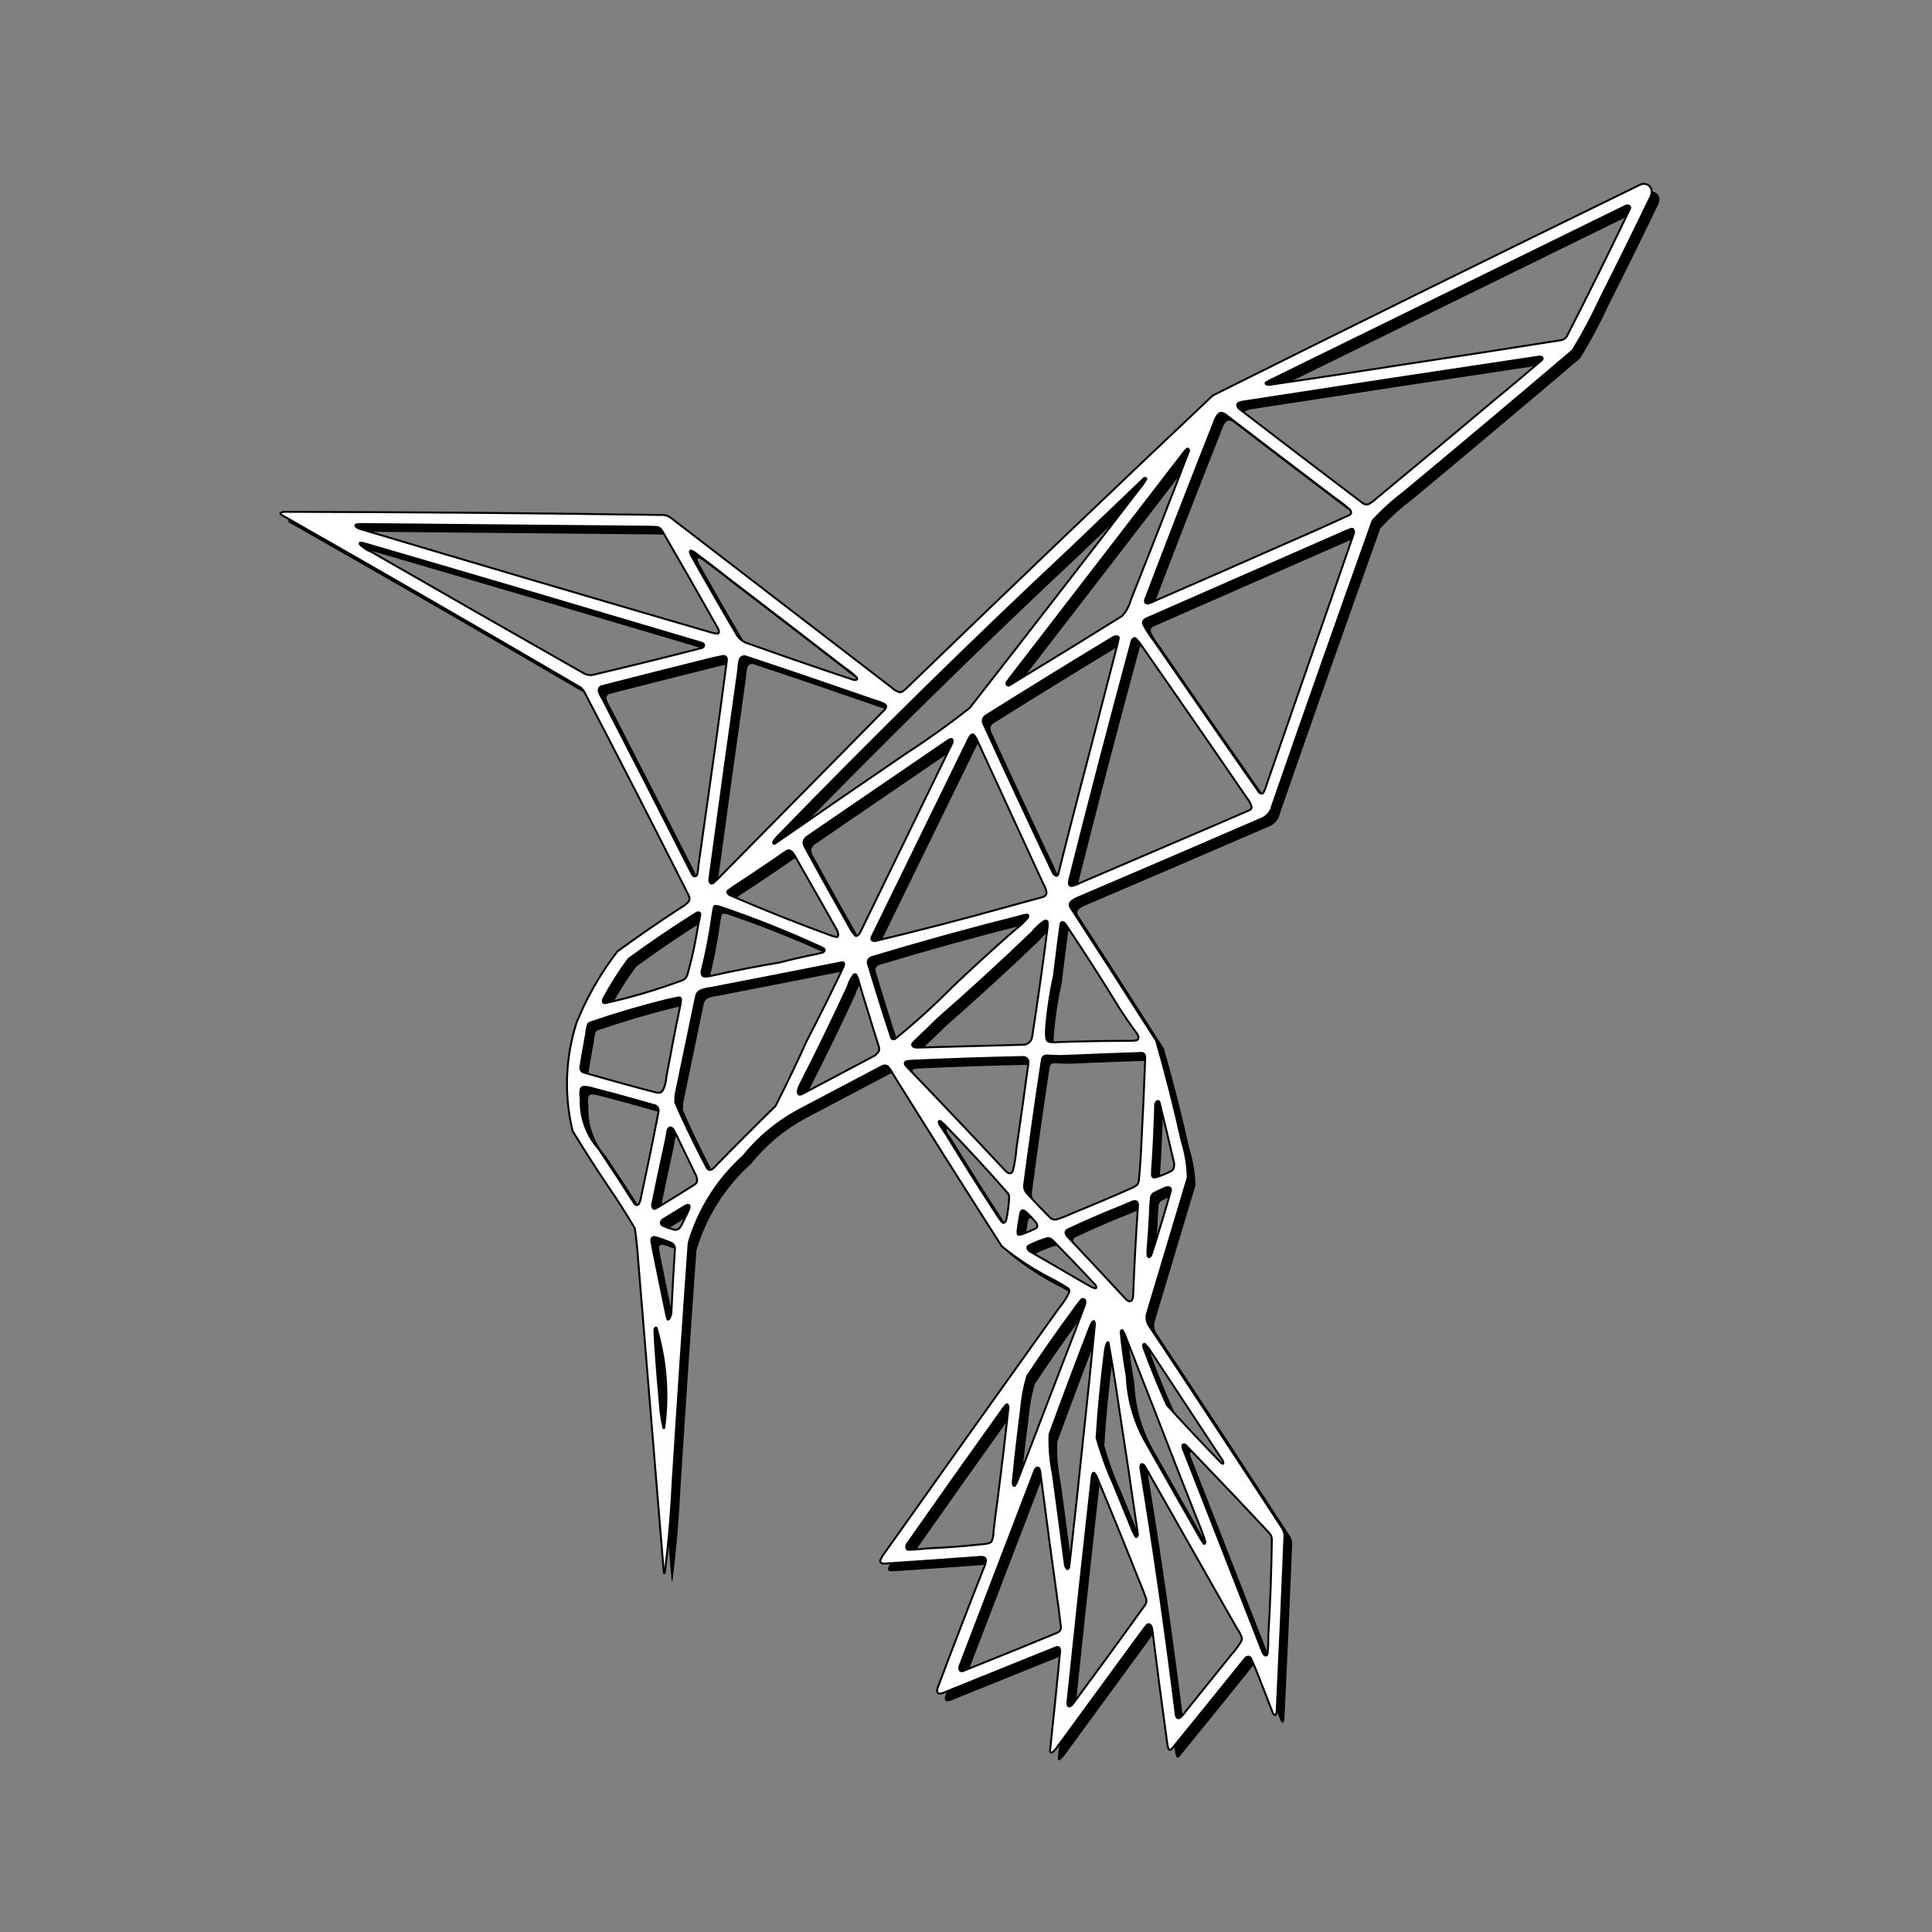 <?xml version="1.0" encoding="utf-8"?>
<!-- Generator: Adobe Illustrator 23.0.5, SVG Export Plug-In . SVG Version: 6.00 Build 0)  -->
<svg version="1.1" id="Laag_1" xmlns="http://www.w3.org/2000/svg" xmlns:xlink="http://www.w3.org/1999/xlink" x="0px" y="0px"
	 viewBox="0 0 500 500" style="enable-background:new 0 0 500 500;" xml:space="preserve">
<rect x="0" y="0" width="500" height="500" fill="#808080" stroke="none"/>
<style type="text/css">
	.st0{fill-rule:evenodd;clip-rule:evenodd;}
	.st1{fill-rule:evenodd;clip-rule:evenodd;fill:#FFFFFF;}
	.st2{fill:none;stroke:#000000;stroke-width:0.5;stroke-miterlimit:10;}
</style>
<g>
	<g>
		<g>
			<path class="st0" d="M317.96,416.1l-19.69-34.69c-0.14-0.23-0.35-0.41-0.61-0.49c-0.2-0.05-0.41,0.07-0.47,0.27
				c-0.08,0.29-0.09,0.59-0.03,0.89c3.46,21.15,6.5,42.37,9.12,63.65c0.02,0.32,0.17,0.62,0.4,0.85c0.2,0.13,0.47,0.13,0.66-0.01
				c0.55-0.42,1.01-0.93,1.38-1.5l11.92-14.81c0.97-1.07,1.84-2.24,2.58-3.48c0.08-0.18,0.14-0.37,0.18-0.56
				c0.02-0.12,0.02-0.24-0.01-0.36c-0.28-0.83-0.68-1.62-1.2-2.33L317.96,416.1L317.96,416.1z M296.94,411.41
				c-3.64-9.18-7.36-18.33-11.18-27.44l-0.5-0.73c-0.06-0.05-0.14-0.08-0.22-0.08c-0.07,0-0.14,0.03-0.19,0.09
				c-0.15,0.23-0.25,0.49-0.29,0.76c-2.17,19.54-4.28,39.09-6.32,58.65c-0.03,0.29,0.03,0.58,0.18,0.83
				c0.05,0.08,0.14,0.13,0.24,0.14c0.14,0.01,0.28-0.03,0.39-0.1c0.35-0.23,0.65-0.53,0.87-0.89c6.23-8.41,12.4-16.87,18.5-25.37
				c0.3-0.5,0.36-1.11,0.16-1.65C298.08,414.19,297.53,412.79,296.94,411.41L296.94,411.41z M275.93,417.99
				c-1.64-11.72-3.21-23.45-4.72-35.19c-0.02-0.32-0.15-0.63-0.37-0.87c-0.17-0.16-0.43-0.18-0.63-0.05
				c-0.26,0.23-0.45,0.53-0.55,0.87l-19.36,50.52c-0.09,0.33-0.05,0.67,0.1,0.97c0.06,0.11,0.15,0.19,0.27,0.23
				c0.15,0.05,0.31,0.06,0.47,0.02c8.23-3.28,16.45-6.61,24.64-10c0.48-0.27,0.78-0.77,0.8-1.32
				C276.36,421.46,276.14,419.73,275.93,417.99L275.93,417.99z M330.36,398.61c-7.11-7.61-14.29-15.17-21.52-22.67
				c-0.15-0.12-0.35-0.17-0.55-0.14c-0.14,0.02-0.26,0.14-0.29,0.28c-0.02,0.36,0.05,0.71,0.2,1.04l20.56,52.54
				c0.13,0.31,0.35,0.57,0.63,0.76c0.11,0.06,0.25,0.06,0.36,0c0.15-0.09,0.25-0.23,0.3-0.39c0.15-1.52,0.21-3.04,0.18-4.56
				c0.51-8.34,0.82-16.7,0.92-25.06C331.14,399.72,330.86,399.08,330.36,398.61L330.36,398.61z M282.35,374.06
				c1.07-9.76,2.07-19.53,3.01-29.3c0-0.27-0.06-0.53-0.18-0.77c-0.03-0.05-0.09-0.08-0.15-0.08c-0.07,0-0.14,0.03-0.2,0.08
				c-0.33,0.4-0.59,0.86-0.76,1.36c-3.57,9.24-7.05,18.51-10.45,27.81c-0.14,3.44,0.15,6.89,0.85,10.27
				c1.07,7.89,2.12,15.78,3.14,23.67c0.11,0.33,0.26,0.64,0.47,0.92c0.04,0.05,0.1,0.08,0.16,0.08c0.06,0,0.12-0.02,0.17-0.06
				c0.17-0.15,0.29-0.36,0.32-0.59C280,396.33,281.21,385.2,282.35,374.06L282.35,374.06z M260.06,390.92
				c1.06-8.21,2.04-16.43,2.94-24.66c0-0.26-0.07-0.51-0.21-0.73c-0.04-0.05-0.1-0.08-0.17-0.08c-0.08,0-0.16,0.02-0.22,0.07
				c-0.4,0.39-0.76,0.82-1.05,1.3c-8.25,11.53-16.45,23.1-24.59,34.71c-0.18,0.3-0.27,0.66-0.23,1.01c0.01,0.13,0.07,0.26,0.16,0.36
				c0.1,0.1,0.23,0.17,0.37,0.19c1.67-0.05,3.33-0.18,4.98-0.37c4.65-0.2,9.29-0.55,13.92-1.05c0.73-0.02,1.45-0.14,2.15-0.36
				c0.14-0.06,0.27-0.14,0.38-0.25c0.1-0.1,0.18-0.22,0.24-0.35c0.27-0.76,0.4-1.57,0.39-2.38
				C259.41,395.85,259.72,393.38,260.06,390.92L260.06,390.92z M301,367.53l-7.94-20.28l-0.53-0.97c-0.08-0.07-0.2-0.08-0.28-0.02
				c-0.13,0.1-0.21,0.25-0.23,0.41c0.38,3.87,0.9,7.72,1.58,11.54c0.26,6.25,2.07,12.34,5.27,17.73
				c4.56,8.07,9.14,16.12,13.74,24.17l0.9,1.39c0.04,0.04,0.09,0.06,0.15,0.06c0.06,0,0.11-0.03,0.15-0.07
				c0.12-0.14,0.17-0.32,0.15-0.5c-0.58-1.83-1.25-3.63-2-5.4C308.27,386.26,304.61,376.9,301,367.53L301,367.53z M291.51,365.7
				c-0.78-5.42-1.65-10.83-2.63-16.22c-0.03-0.07-0.1-0.12-0.17-0.12c-0.08,0-0.16,0.05-0.2,0.12c-0.31,0.73-0.51,1.5-0.58,2.29
				c-0.95,7.41-1.67,14.86-2.14,22.32c1.16,4.15,2.64,8.2,4.41,12.12c1.62,4.01,3.26,8.02,4.91,12.02l0.76,1.46
				c0.04,0.05,0.1,0.08,0.17,0.09s0.13-0.02,0.18-0.07c0.17-0.17,0.26-0.4,0.27-0.64C294.89,387.94,293.23,376.82,291.51,365.7
				L291.51,365.7z M277.87,352.6c1.68-4.27,3.31-8.56,4.89-12.87c0.14-0.36,0.17-0.75,0.09-1.13c-0.05-0.2-0.21-0.36-0.42-0.41
				c-0.22-0.05-0.44,0-0.61,0.16c-0.58,0.7-1.13,1.42-1.66,2.17c-4.26,5.77-8.38,11.65-12.33,17.64c-0.81,2.75-1.34,5.59-1.57,8.45
				c-0.82,6.34-1.55,12.7-2.18,19.06c0,0.28,0.07,0.56,0.21,0.81c0.04,0.06,0.11,0.09,0.18,0.09c0.08,0,0.16-0.04,0.21-0.09
				c0.31-0.44,0.56-0.93,0.73-1.45L277.87,352.6L277.87,352.6z M297.87,350.02c-0.05,0.32-0.01,0.65,0.13,0.94
				c1.82,4.97,3.82,9.87,5.99,14.69c4.65,5.11,9.38,10.15,14.2,15.1c0.09,0.06,0.19,0.09,0.29,0.08c0.06,0,0.11-0.05,0.12-0.11
				c0.02-0.26-0.04-0.53-0.18-0.75l-19.18-29.11l-0.92-1.03c-0.09-0.05-0.19-0.06-0.28-0.02
				C297.96,349.85,297.9,349.92,297.87,350.02L297.87,350.02z M171.54,349.81c0.39,5.91,0.87,11.81,1.42,17.7
				c0.18,1.35,0.42,2.7,0.72,4.03c0.02,0.05,0.07,0.09,0.12,0.09c0.05,0,0.1-0.04,0.11-0.09c1.1-8.17,0.56-16.48-1.59-24.44
				l-0.39-1.42c-0.03-0.05-0.08-0.09-0.13-0.1c-0.06-0.01-0.12-0.01-0.17,0.03c-0.15,0.1-0.26,0.26-0.28,0.44l0.02,0.59
				C171.4,347.7,171.46,348.76,171.54,349.81L171.54,349.81z M171.01,325.62c1.13,5.69,2.3,11.38,3.5,17.06l0.23,0.78
				c0.04,0.06,0.11,0.08,0.17,0.06c0.12-0.04,0.21-0.11,0.28-0.21c0.4-0.59,0.6-1.29,0.58-2c0.25-5.43,0.55-10.87,0.92-16.29
				c-0.06-0.56-0.39-1.06-0.88-1.34c-1.38-0.59-2.8-1.1-4.24-1.52l-0.46-0.02c-0.28,0.08-0.48,0.32-0.53,0.6
				c-0.04,0.38-0.01,0.76,0.09,1.12C170.77,324.44,170.89,325.03,171.01,325.62L171.01,325.62z M292.38,314.11
				c-4.8,1.91-9.54,3.96-14.21,6.16c-0.15,0.11-0.28,0.26-0.36,0.43c-0.06,0.12-0.08,0.26-0.05,0.4c0.1,0.38,0.29,0.74,0.57,1.02
				c5.08,5.39,10.14,10.8,15.17,16.24c0.22,0.23,0.52,0.39,0.84,0.43c0.26,0.01,0.51-0.13,0.64-0.36c0.16-0.32,0.26-0.66,0.27-1.02
				c0.3-7.85,0.73-15.69,1.27-23.53c0.01-0.26-0.05-0.52-0.18-0.75c-0.14-0.19-0.37-0.29-0.61-0.28c-0.34,0-0.67,0.08-0.97,0.23
				C293.98,313.44,293.18,313.78,292.38,314.11L292.38,314.11z M277.56,331.09c2.08,1.23,4.18,2.44,6.28,3.63
				c0.48,0.31,1.01,0.55,1.56,0.7c0.1,0.02,0.2-0.01,0.28-0.07c0.06-0.05,0.09-0.13,0.08-0.2c-0.08-0.32-0.24-0.62-0.48-0.85
				c-3.64-3.9-7.33-7.74-11.07-11.54c-0.46-0.34-1.06-0.41-1.59-0.21c-1.31,0.43-2.59,0.93-3.83,1.51l-0.74,0.43
				c-0.08,0.09-0.14,0.19-0.16,0.31c-0.02,0.11-0.02,0.23,0.02,0.34c0.17,0.36,0.46,0.66,0.81,0.85
				C271.67,327.67,274.62,329.37,277.56,331.09L277.56,331.09z M299.59,316.16c-0.13,2.8-0.31,5.6-0.55,8.39
				c-0.1,0.81-0.11,1.63-0.04,2.44c0.02,0.13,0.09,0.24,0.2,0.32c0.07,0.06,0.17,0.07,0.25,0.03c0.25-0.13,0.44-0.35,0.54-0.61
				c1.78-5.48,3.46-10.99,5.03-16.53c0.07-0.28,0-0.57-0.17-0.79l-0.31-0.17c-0.34-0.03-0.68,0.02-0.99,0.14
				c-0.89,0.39-1.78,0.81-2.65,1.25l-0.51,0.29c-0.27,0.27-0.45,0.61-0.53,0.98C299.7,313.32,299.61,314.74,299.59,316.16
				L299.59,316.16z M270.43,319.13c-0.05-0.31-0.18-0.6-0.39-0.84c-0.8-0.97-1.68-1.88-2.61-2.73c-0.21-0.18-0.47-0.3-0.75-0.33
				c-0.1,0-0.19,0.03-0.27,0.08c-0.1,0.07-0.17,0.16-0.22,0.26c-0.2,0.55-0.31,1.13-0.35,1.71c-0.22,1.08-0.39,2.17-0.5,3.27
				l0.04,0.83c0.02,0.06,0.07,0.1,0.12,0.13c0.1,0.04,0.2,0.06,0.31,0.05c0.58-0.07,1.15-0.25,1.67-0.52c0.78-0.29,1.55-0.63,2.3-1
				l0.43-0.23C270.41,319.63,270.5,319.37,270.43,319.13L270.43,319.13z M179.81,316.13c0.2-0.42,0.39-0.84,0.56-1.28
				c0.11-0.23,0.14-0.49,0.1-0.74c-0.04-0.18-0.2-0.3-0.38-0.3c-0.27,0.01-0.52,0.1-0.75,0.23c-1.89,1.16-3.79,2.32-5.69,3.47
				c-0.26,0.16-0.47,0.39-0.59,0.67c-0.13,0.36,0,0.76,0.32,0.97l0.52,0.22c0.61,0.29,1.24,0.51,1.9,0.67l0.74,0.22
				c0.46,0.08,0.92-0.06,1.26-0.38l0.46-0.59L179.81,316.13L179.81,316.13z M246.89,295.7c4.19,6.85,8.48,13.65,12.85,20.38
				c0.48,0.78,1.01,1.53,1.59,2.24c0.11,0.1,0.24,0.16,0.39,0.16c0.13,0,0.25-0.05,0.34-0.15c0.23-0.26,0.37-0.59,0.41-0.93
				c0.37-1.77,0.6-3.56,0.69-5.37c0.04-0.41-0.06-0.83-0.29-1.18c-5.35-6.12-10.87-12.1-16.55-17.92l-0.98-0.81
				c-0.09-0.04-0.2-0.04-0.29,0.01c-0.08,0.04-0.12,0.11-0.12,0.2c0.05,0.36,0.18,0.7,0.4,0.99
				C245.86,294.12,246.38,294.91,246.89,295.7L246.89,295.7z M297.37,298.39c0.4-7.58,0.74-15.17,1.02-22.76
				c0-0.27-0.07-0.54-0.21-0.78c-0.17-0.2-0.41-0.33-0.67-0.35c-6.96,0.23-13.92,0.5-20.87,0.8c-1.16-0.01-2.32-0.06-3.48-0.12
				c-0.35-0.05-0.71,0.01-1.03,0.17c-0.27,0.23-0.45,0.55-0.49,0.9c-1.63,10.76-3.16,21.54-4.58,32.32
				c-0.13,0.92,0.2,1.84,0.88,2.47c1.92,2.07,3.87,4.12,5.86,6.13c0.42,0.37,0.99,0.54,1.54,0.45c1.41-0.43,2.78-0.96,4.1-1.6
				c5.26-2.14,10.5-4.36,15.7-6.66l1.12-0.68c0.25-0.33,0.41-0.71,0.46-1.12C297.02,304.52,297.24,301.46,297.37,298.39
				L297.37,298.39z M174.02,298.39c-1.12,5.1-2.2,10.21-3.24,15.33c-0.05,0.3,0.01,0.6,0.15,0.86c0.06,0.11,0.16,0.19,0.27,0.24
				c0.12,0.04,0.24,0.04,0.36,0c0.8-0.41,1.58-0.86,2.33-1.36c2.62-1.59,5.23-3.21,7.82-4.85c0.38-0.22,0.65-0.61,0.72-1.04
				c-0.02-0.65-0.2-1.29-0.54-1.85c-1.6-3.33-3.21-6.66-4.84-9.99l-0.83-1.54l-0.42-0.36c-0.27-0.11-0.57-0.04-0.76,0.17
				c-0.2,0.26-0.32,0.58-0.34,0.9C174.5,296.07,174.28,297.24,174.02,298.39L174.02,298.39z M167.3,286.87
				c-4.03-1.16-8.07-2.25-12.14-3.28c-0.6-0.2-1.23-0.31-1.86-0.33l-0.48,0.05c-0.29,0.12-0.5,0.38-0.56,0.69
				c-0.14,0.76-0.13,1.55,0.03,2.31c-0.21,4.77,1.45,9.44,4.62,13.01c3.15,4.69,6.24,9.41,9.27,14.18c0.14,0.22,0.38,0.36,0.64,0.37
				c0.24,0,0.47-0.14,0.57-0.36c0.29-0.66,0.49-1.35,0.58-2.07c1.58-7.27,3.07-14.55,4.48-21.85c0.09-0.69-0.33-1.35-0.99-1.55
				C170.08,287.66,168.69,287.28,167.3,286.87L167.3,286.87z M300.78,292.8c-0.13,4.01-0.34,8.01-0.63,12.01l-0.02,1.37
				c0.02,0.27,0.22,0.5,0.49,0.55l0.45-0.03c1.36-0.4,2.67-0.93,3.93-1.57c0.47-0.21,0.79-0.67,0.82-1.19
				c0.09-0.39,0.08-0.79-0.02-1.17c-1.19-5.19-2.43-10.36-3.72-15.52c-0.05-0.15-0.16-0.26-0.31-0.31
				c-0.13-0.04-0.27-0.01-0.38,0.08c-0.23,0.21-0.38,0.49-0.43,0.79C300.94,289.48,300.88,291.14,300.78,292.8L300.78,292.8z
				 M266.09,275.57c-9.49,0.2-18.97,0.52-28.45,0.96l-1.06,0.14c-0.12,0.04-0.23,0.11-0.32,0.2c-0.06,0.06-0.1,0.14-0.11,0.23
				c0.01,0.3,0.14,0.59,0.36,0.81c8.67,9.02,17.29,18.11,25.84,27.25c0.22,0.24,0.5,0.41,0.82,0.49c0.29,0.05,0.59-0.07,0.77-0.3
				l0.23-0.47c0.45-1.83,0.74-3.69,0.87-5.56c1.08-7.37,2.11-14.74,3.11-22.12c0.1-0.5-0.08-1.02-0.47-1.36
				c-0.27-0.19-0.6-0.3-0.93-0.29L266.09,275.57L266.09,275.57z M210.81,271.32c3.28-6.29,6.44-12.64,9.46-19.05
				c0.14-0.28,0.21-0.6,0.18-0.91c-0.01-0.1-0.06-0.18-0.15-0.23c-0.11-0.07-0.25-0.1-0.38-0.09c-11.28,2.24-22.57,4.45-33.86,6.63
				c-0.99,0.11-1.97,0.34-2.9,0.7c-0.51,0.29-0.88,0.78-1.01,1.35l-5.34,25.65l-0.07,1.89c0.39,0.93,0.79,1.86,1.2,2.78
				c2.2,4.81,4.54,9.56,7.01,14.24c0.15,0.27,0.42,0.46,0.73,0.51c0.35-0.01,0.69-0.16,0.93-0.42c5.3-5.45,10.66-10.83,16.1-16.14
				C205.55,282.65,208.24,277.02,210.81,271.32L210.81,271.32z M226.64,263.84c-0.92-2.9-1.8-5.82-2.64-8.75l-0.42-0.85
				c-0.08-0.08-0.19-0.12-0.3-0.12c-0.13,0-0.25,0.05-0.34,0.14c-0.72,0.91-1.24,1.95-1.55,3.07c-3.9,8.45-7.97,16.82-12.21,25.1
				c-0.32,0.59-0.56,1.22-0.73,1.87c-0.04,0.26,0.01,0.53,0.13,0.77c0.08,0.15,0.23,0.23,0.4,0.23c0.34-0.03,0.66-0.14,0.94-0.33
				c6.14-3.27,12.28-6.52,18.43-9.76c0.29-0.2,0.56-0.45,0.77-0.73l0.31-0.4c0.12-0.36,0.14-0.75,0.04-1.12
				C228.51,269.93,227.56,266.88,226.64,263.84L226.64,263.84z M174.67,260.76c-6.71,1.66-13.34,3.61-19.87,5.85
				c-0.32,0.08-0.57,0.31-0.68,0.62c-0.22,0.75-0.36,1.53-0.42,2.31c-0.54,2.88-1.04,5.76-1.51,8.65c-0.06,0.56,0.23,1.09,0.73,1.34
				c6.25,1.81,12.52,3.54,18.82,5.19c0.37,0.1,0.75,0.11,1.13,0.03c0.12-0.04,0.22-0.1,0.32-0.18c0.15-0.13,0.28-0.27,0.38-0.44
				c0.53-1.09,0.84-2.29,0.89-3.5c1.17-6.35,2.4-12.69,3.72-19.02l0.08-1.01c-0.03-0.23-0.2-0.42-0.43-0.47l-0.43,0.06
				C176.48,260.37,175.57,260.56,174.67,260.76L174.67,260.76z M269.16,270.06c1.47-9.45,2.8-18.91,4-28.4l-0.03-1.05
				c-0.04-0.15-0.15-0.27-0.29-0.32c-0.16-0.06-0.34-0.06-0.5,0.01c-1.25,0.81-2.36,1.83-3.28,3.01
				c-7.94,7.61-16.05,15.05-24.32,22.29c-1.81,1.79-3.64,3.56-5.5,5.29l-1.04,1.06l-0.15,0.38c0.01,0.27,0.17,0.51,0.41,0.61
				c0.34,0.15,0.71,0.2,1.08,0.17l27.5-0.74C268.23,272.21,269.11,271.23,269.16,270.06L269.16,270.06z M266.19,241.39
				c0.65-0.56,1.25-1.18,1.79-1.84c0.12-0.18,0.16-0.39,0.13-0.6c-0.02-0.13-0.13-0.22-0.26-0.23c-0.6,0.02-1.19,0.15-1.76,0.36
				c-12.91,3.24-25.74,6.78-38.49,10.63c-0.71,0.18-1.15,0.88-1,1.6c1.93,6.47,3.95,12.92,6.06,19.34c0.09,0.15,0.23,0.26,0.4,0.3
				c0.2,0.05,0.41,0.02,0.59-0.07c5.21-4.22,10.18-8.73,14.88-13.51c4.93-4.67,9.94-9.25,15.02-13.75
				C264.45,242.88,265.32,242.14,266.19,241.39L266.19,241.39z M291.69,262.9c-4.49-7.37-9.15-14.63-13.96-21.78
				c-0.18-0.25-0.44-0.43-0.74-0.5c-0.1-0.02-0.2,0.01-0.27,0.07c-0.12,0.1-0.21,0.23-0.26,0.37c-0.6,4.48-1.17,8.96-1.7,13.45
				c-1.02,4.59-1.71,9.25-2.07,13.94c-0.04,0.81-0.01,1.62,0.11,2.42c0.05,0.18,0.15,0.35,0.27,0.49c0.11,0.12,0.25,0.2,0.41,0.25
				c0.75,0.16,1.52,0.18,2.28,0.08c6.43-0.22,12.87-0.33,19.31-0.33l1.22-0.15c0.26-0.2,0.39-0.52,0.34-0.84
				c-0.09-0.44-0.3-0.84-0.59-1.17C294.52,267.15,293.07,265.05,291.69,262.9L291.69,262.9z M182.2,244.22
				c0.23-1.5,0.52-2.99,0.85-4.47l0.21-1.07c0-0.12-0.03-0.24-0.09-0.35c-0.04-0.08-0.11-0.14-0.19-0.17
				c-0.25-0.07-0.52-0.03-0.75,0.09c-5.99,3.76-11.84,7.73-17.56,11.9c-2.4,3.24-4.56,6.65-6.47,10.2c-0.16,0.28-0.22,0.6-0.16,0.92
				c0.02,0.11,0.08,0.2,0.17,0.26c0.12,0.07,0.25,0.1,0.39,0.09c6.88-1.53,13.65-3.54,20.25-6.01c0.5-0.3,0.86-0.77,1.03-1.32
				C180.83,250.98,181.6,247.62,182.2,244.22L182.2,244.22z M215.27,247.51l-0.63-0.35c-8.65-3.99-17.5-7.52-26.53-10.57l-0.98-0.17
				c-0.09,0.02-0.16,0.06-0.22,0.13c-0.09,0.1-0.15,0.21-0.19,0.33c-0.13,0.61-0.24,1.23-0.33,1.84c-0.66,4.91-1.6,9.77-2.81,14.57
				c-0.06,0.34-0.03,0.7,0.09,1.02c0.11,0.22,0.33,0.37,0.58,0.4c0.62,0.05,1.25-0.01,1.86-0.17c5.86-1.31,11.75-2.46,17.66-3.45
				c2.46-0.64,4.94-1.23,7.43-1.75c1.26-0.22,2.51-0.5,3.75-0.83c0.22-0.1,0.39-0.29,0.47-0.52
				C215.47,247.82,215.41,247.62,215.27,247.51L215.27,247.51z M262.59,236.69l9.09-2.48c0.36-0.08,0.68-0.26,0.94-0.52
				c0.18-0.24,0.25-0.54,0.2-0.84c-0.12-0.69-0.37-1.35-0.74-1.95l-17.39-37.78l-0.63-0.94c-0.21-0.15-0.49-0.15-0.69,0.01
				c-0.29,0.25-0.51,0.56-0.67,0.91l-25.14,51.46c-0.06,0.16-0.07,0.34-0.04,0.51c0.02,0.11,0.09,0.22,0.18,0.28
				c0.26,0.18,0.59,0.24,0.9,0.16C239.99,242.78,251.32,239.84,262.59,236.69L262.59,236.69z M199.09,226.64
				c-2.44,1.65-4.9,3.28-7.36,4.89l-1.41,1.03c-0.12,0.13-0.15,0.33-0.06,0.49c0.14,0.28,0.37,0.5,0.65,0.64
				c8.78,3.8,17.67,7.34,26.66,10.61l0.98,0.2c0.1-0.02,0.19-0.07,0.25-0.15c0.07-0.09,0.12-0.21,0.13-0.33
				c-0.03-0.66-0.24-1.3-0.61-1.84c-3.61-6.4-7.24-12.78-10.89-19.15c-0.22-0.36-0.52-0.66-0.88-0.87c-0.29-0.13-0.62-0.12-0.9,0.04
				c-0.69,0.41-1.36,0.86-2,1.34C202.12,224.58,200.61,225.61,199.09,226.64L199.09,226.64z M240.57,210.53
				c2.63-5.37,5.24-10.75,7.84-16.13c0.13-0.26,0.17-0.56,0.12-0.85c-0.02-0.1-0.08-0.19-0.17-0.25c-0.09-0.06-0.2-0.08-0.3-0.05
				c-0.33,0.08-0.63,0.23-0.89,0.45l-36.3,24.83c-0.5,0.33-0.84,0.85-0.93,1.44c0.02,0.43,0.14,0.85,0.35,1.23
				c3.98,7.33,8.04,14.62,12.16,21.86l0.9,1.12c0.1,0.05,0.21,0.07,0.32,0.04c0.17-0.04,0.33-0.12,0.46-0.24
				c0.27-0.29,0.5-0.63,0.65-1L240.57,210.53L240.57,210.53z M220.4,196.39l10.6-10.78c0.19-0.2,0.31-0.45,0.34-0.72
				c0.01-0.25-0.12-0.49-0.34-0.62c-0.65-0.37-1.34-0.65-2.07-0.83c-11.3-3.93-22.62-7.79-33.97-11.56
				c-0.33-0.09-0.68-0.04-0.97,0.13c-0.29,0.17-0.5,0.46-0.58,0.79c-0.19,0.76-0.3,1.55-0.32,2.33c-2.56,18.16-5.07,36.33-7.53,54.5
				c-0.03,0.31,0.06,0.63,0.26,0.87c0.08,0.1,0.2,0.16,0.33,0.17c0.15,0.01,0.31-0.03,0.43-0.12c0.83-0.7,1.6-1.45,2.33-2.25
				l28.71-29.1C218.54,198.27,219.46,197.33,220.4,196.39L220.4,196.39z M313.06,216.99c4.13-1.77,8.26-3.55,12.38-5.34
				c0.41-0.22,0.58-0.72,0.39-1.15c-0.26-0.72-0.64-1.38-1.13-1.98c-9.24-13.51-18.56-26.98-27.94-40.4l-0.89-0.92
				c-0.15-0.09-0.34-0.09-0.48,0.01c-0.24,0.16-0.42,0.39-0.52,0.65c-5.56,20.55-10.94,41.15-16.13,61.8l-0.13,1.03
				c0.02,0.19,0.12,0.37,0.28,0.48s0.36,0.15,0.54,0.11c0.69-0.14,1.36-0.39,1.98-0.73L313.06,216.99L313.06,216.99z M187.05,195.65
				c1.05-7.6,2.07-15.2,3.07-22.81c0.03-0.29-0.05-0.58-0.22-0.81c-0.2-0.2-0.48-0.3-0.77-0.27c-1.7,0.32-3.39,0.71-5.06,1.16
				c-8.82,2.2-17.64,4.43-26.44,6.69c-0.44,0.16-0.72,0.59-0.7,1.06c0.15,0.73,0.45,1.42,0.88,2.03
				c7.84,15.22,15.63,30.47,23.37,45.75c0.19,0.3,0.57,0.43,0.91,0.3c0.2-0.11,0.34-0.31,0.39-0.53c0.13-0.62,0.21-1.25,0.23-1.88
				L187.05,195.65L187.05,195.65z M284.26,195.61l6.97-26.99l0.32-1.5c0-0.12-0.05-0.23-0.14-0.31c-0.1-0.09-0.24-0.15-0.38-0.15
				c-0.34,0-0.68,0.08-0.98,0.24c-11.06,6.7-22.07,13.48-33.03,20.35c-0.32,0.22-0.55,0.55-0.65,0.92
				c-0.07,0.41-0.02,0.84,0.16,1.22c5.9,12.87,11.88,25.71,17.95,38.51c0.16,0.31,0.41,0.56,0.72,0.72c0.19,0.1,0.42,0.05,0.54-0.12
				l0.14-0.31C278.6,217.31,281.4,206.45,284.26,195.61L284.26,195.61z M236.45,197.03c5.69-3.68,11.2-7.63,16.52-11.82
				c14.76-18.9,29.44-37.85,44.06-56.86c0.61-0.73,1.16-1.52,1.63-2.35c0.02-0.05,0.02-0.11,0-0.17c-0.02-0.05-0.07-0.09-0.12-0.11
				c-0.16-0.06-0.35-0.04-0.49,0.05l-18.52,17.72c-25.84,24.19-51.11,49-75.77,74.4c-0.63,0.57-1.17,1.22-1.63,1.93
				c-0.07,0.15-0.06,0.32,0.04,0.46c0.08,0.11,0.23,0.15,0.35,0.08C213.79,212.54,225.11,204.77,236.45,197.03L236.45,197.03z
				 M340.52,174.16c3.98-11.34,7.92-22.7,11.84-34.06c0.1-0.3,0.09-0.62-0.03-0.91c-0.05-0.12-0.14-0.22-0.26-0.29
				c-0.11-0.06-0.24-0.08-0.36-0.05c-0.79,0.28-1.56,0.61-2.32,0.96l-50.75,22.27c-0.29,0.13-0.55,0.33-0.73,0.59
				c-0.15,0.28-0.17,0.61-0.04,0.9c0.72,1.43,1.59,2.79,2.58,4.05c9.08,13.15,18.19,26.27,27.33,39.37
				c0.16,0.22,0.41,0.36,0.68,0.39c0.25,0.01,0.48-0.14,0.59-0.36c0.34-0.69,0.61-1.41,0.81-2.15L340.52,174.16L340.52,174.16z
				 M294.64,157.3c5.11-12.83,10.14-25.7,15.08-38.6c0.03-0.18-0.02-0.37-0.16-0.5c-0.11-0.1-0.27-0.12-0.39-0.04l-0.48,0.45
				l-45.47,58.99l-0.68,0.96c-0.11,0.21-0.1,0.46,0.03,0.65c0.06,0.1,0.15,0.18,0.26,0.21c0.12,0.04,0.24,0.03,0.36-0.02
				c0.78-0.46,1.54-0.94,2.31-1.42c8.99-5.45,17.94-10.96,26.85-16.53C293.45,160.29,294.24,158.86,294.64,157.3L294.64,157.3z
				 M190.64,151.75c-2.68-2.13-5.39-4.21-8.14-6.25c-0.47-0.41-1-0.74-1.58-0.99c-0.1-0.03-0.2-0.01-0.28,0.05
				c-0.07,0.05-0.11,0.14-0.11,0.23c0.04,0.35,0.16,0.69,0.34,0.99c3.91,6.96,7.89,13.88,11.94,20.76c0.61,0.88,1.49,1.54,2.5,1.89
				c9.14,3.27,18.31,6.43,27.52,9.49c0.28,0.1,0.59,0.09,0.87-0.02c0.08-0.04,0.14-0.12,0.14-0.21c0-0.14-0.04-0.27-0.12-0.38
				c-0.97-0.96-2.03-1.81-3.17-2.55C210.61,167.05,200.64,159.38,190.64,151.75L190.64,151.75z M183.58,168.34
				c-29.17-8.68-58.36-17.29-87.57-25.81l-0.79-0.08c-0.07,0.02-0.13,0.07-0.14,0.15c-0.02,0.1,0.01,0.2,0.07,0.29
				c0.86,0.87,1.9,1.54,3.04,1.98c18.35,10.55,36.72,21.05,55.12,31.51c0.58,0.26,1.21,0.37,1.84,0.33l0.93-0.21
				c9.22-2.17,18.42-4.45,27.6-6.81l0.42-0.28c0.18-0.24,0.16-0.57-0.03-0.79L183.58,168.34L183.58,168.34z M170.04,138.31
				l-75.02-0.7l-0.91,0.14c-0.08,0.04-0.14,0.11-0.14,0.2c-0.01,0.11,0.02,0.21,0.09,0.29c0.24,0.26,0.53,0.45,0.86,0.57
				c30.55,9.11,61.14,18.13,91.75,27.05l1.03,0.12c0.22-0.03,0.38-0.22,0.37-0.44c-0.03-0.37-0.15-0.73-0.34-1.05
				c-4.77-8.48-9.6-16.93-14.49-25.34c-0.33-0.48-0.87-0.78-1.45-0.79C171.2,138.33,170.62,138.31,170.04,138.31L170.04,138.31z
				 M333.6,143.16c5.9-2.55,11.78-5.17,17.62-7.85c0.24-0.12,0.4-0.34,0.45-0.6c0-0.32-0.13-0.63-0.35-0.85
				c-1.18-1.05-2.43-2.03-3.73-2.92c-9.48-7.18-18.94-14.38-28.37-21.62c-0.31-0.26-0.69-0.43-1.1-0.48
				c-0.36-0.01-0.71,0.16-0.93,0.45c-0.52,0.71-0.9,1.5-1.14,2.34c-6.01,15.17-11.92,30.38-17.71,45.63
				c-0.08,0.25-0.03,0.53,0.12,0.74c0.2,0.17,0.48,0.23,0.73,0.16c0.67-0.18,1.32-0.44,1.94-0.77
				C311.97,152.68,322.79,147.93,333.6,143.16L333.6,143.16z M388.69,105.57c4.18-3.43,8.31-6.9,12.41-10.43
				c0.09-0.1,0.14-0.23,0.15-0.36c0-0.11-0.04-0.21-0.12-0.28c-0.23-0.18-0.51-0.26-0.8-0.22c-25.36,3.79-50.71,7.64-76.04,11.56
				c-0.61,0.06-1.21,0.21-1.79,0.43c-0.22,0.12-0.34,0.36-0.3,0.61c0.05,0.37,0.24,0.71,0.53,0.96
				c10.6,8.15,21.23,16.26,31.89,24.33c0.4,0.34,0.94,0.46,1.44,0.34c0.74-0.34,1.42-0.81,1.99-1.38
				C368.3,122.65,378.51,114.13,388.69,105.57L388.69,105.57z M364.46,96.45c13.85-2.07,27.68-4.21,41.51-6.41
				c0.67-0.09,1.26-0.5,1.58-1.11c5.58-10.9,11.02-21.88,16.31-32.92c0.05-0.16,0.05-0.34,0-0.5c-0.03-0.11-0.11-0.2-0.21-0.25
				c-0.3-0.14-0.64-0.14-0.94,0l-90.89,44.58c-0.76,0.32-1.49,0.7-2.19,1.14c-0.07,0.06-0.11,0.14-0.1,0.23
				c0.01,0.09,0.05,0.17,0.13,0.21c0.24,0.14,0.52,0.2,0.8,0.18C341.81,99.96,353.14,98.24,364.46,96.45L364.46,96.45z
				 M298.81,422.53l0.36-0.2c0.27-0.03,0.53,0.11,0.67,0.34c0.21,0.35,0.34,0.73,0.38,1.14c1.25,10.02,2.57,20.02,3.95,30.02
				l0.31,0.88c0.07,0.09,0.18,0.14,0.3,0.14c0.14,0,0.28-0.05,0.39-0.14c6.39-7.83,12.74-15.69,19.07-23.57
				c0.23-0.25,0.54-0.4,0.87-0.42c0.28,0.04,0.52,0.21,0.64,0.45c0.84,1.81,1.61,3.66,2.31,5.53c1.12,2.92,2.25,5.83,3.4,8.73
				c0.08,0.18,0.23,0.33,0.41,0.41c0.1,0.05,0.22,0.02,0.29-0.08c0.15-0.29,0.24-0.62,0.25-0.95c0.74-15.17,1.41-30.35,2.01-45.53
				c-0.07-0.68-0.31-1.34-0.69-1.91c-11.39-17.49-22.86-34.93-34.41-52.31c-0.53-0.84-0.73-1.84-0.56-2.82l10.63-35.5
				c-0.08-3.17-0.6-6.32-1.55-9.34c-1.94-8.75-4.15-17.44-6.62-26.05c-7.37-11.57-14.8-23.11-22.27-34.61
				c-0.23-0.44-0.17-0.98,0.17-1.35c0.48-0.42,1.02-0.76,1.61-1c16.09-6.86,32.16-13.77,48.21-20.73c0.9-0.51,1.61-1.3,2.03-2.24
				l0.29-0.96c8.54-24.61,17.2-49.19,25.97-73.72c2.48-2.69,5.19-5.15,8.1-7.35c14.62-12.15,29.17-24.38,43.65-36.7
				c2.73-4.47,5.19-9.09,7.38-13.85c4.37-8.66,8.66-17.36,12.87-26.1c0.26-0.6,0.3-1.26,0.11-1.88c-0.21-0.52-0.63-0.93-1.16-1.14
				c-0.52-0.21-1.11-0.19-1.62,0.04c-36.98,18.02-73.87,36.21-110.68,54.58c-26.63,25.16-53.11,50.48-79.45,75.94l-0.94,0.74
				c-0.29,0.14-0.62,0.16-0.92,0.06c-0.75-0.31-1.45-0.75-2.03-1.31l-56.85-43.69c-0.79-0.61-1.78-0.9-2.77-0.81
				c-32.5-0.48-65.01-0.74-97.52-0.81c-0.27,0.03-0.52,0.11-0.75,0.25c-0.05,0.04-0.08,0.1-0.08,0.17c0,0.07,0.03,0.14,0.08,0.2
				c0.42,0.33,0.87,0.6,1.36,0.82c25.52,14.53,50.95,29.21,76.29,44.04c0.55,0.48,0.98,1.08,1.25,1.76
				c9,17.27,17.89,34.59,26.66,51.98c0.29,0.48,0.32,1.07,0.08,1.57c-0.51,0.63-1.15,1.14-1.87,1.51
				c-5.63,3.67-11.17,7.49-16.61,11.44c-4.36,5.64-7.93,11.85-10.6,18.47c-2.91,9.07-3.26,18.77-1.02,28.03
				c2.88,4.73,5.86,9.38,8.95,13.98c2.52,3.65,4.9,7.39,7.16,11.21c0.39,2.81,0.68,5.62,0.87,8.45l6.63,80.7
				c0.01,0.06,0.06,0.1,0.12,0.1c0.06,0,0.12-0.04,0.13-0.1c0.99-7.88,1.67-15.79,2.04-23.72c1.3-20.57,2.68-41.14,4.14-61.7
				c2.55-8.64,7.45-16.4,14.15-22.43c3.85-4.79,8.61-8.77,14.01-11.72l21.99-11.59c0.45-0.21,0.97-0.17,1.38,0.1
				c0.51,0.52,0.92,1.12,1.22,1.78c9.33,14.98,18.75,29.9,28.27,44.77c4.17,3.41,8.71,6.34,13.54,8.74c1.21,0.66,2.4,1.36,3.57,2.09
				c0.36,0.24,0.5,0.71,0.32,1.11c-0.67,1.45-1.54,2.8-2.57,4.01c-15.3,21.39-30.56,42.8-45.77,64.26l-0.56,1.13
				c-0.04,0.27,0.09,0.53,0.33,0.66c0.32,0.13,0.67,0.17,1.02,0.12c8.23-0.54,16.45-1.12,24.67-1.73c0.36-0.04,0.73,0.04,1.05,0.22
				c0.23,0.18,0.35,0.46,0.32,0.75c-0.08,0.7-0.29,1.38-0.61,2.01c-4.06,10.31-8.04,20.64-11.93,31.01
				c-0.12,0.33-0.13,0.68-0.03,1.01c0.08,0.25,0.33,0.41,0.59,0.39c0.61-0.07,1.19-0.26,1.73-0.54l28.3-11.42
				c0.24-0.11,0.51-0.12,0.76-0.04l0.23,0.21c0.13,0.31,0.18,0.64,0.14,0.97c-0.82,8.58-1.69,17.15-2.61,25.72
				c0.01,0.14,0.09,0.26,0.21,0.32c0.12,0.06,0.26,0.05,0.37-0.02c0.51-0.39,0.95-0.86,1.3-1.41l22.31-30.47L298.81,422.53
				L298.81,422.53z"/>
		</g>
		<path class="st1" d="M315.96,414.1l-19.69-34.69c-0.14-0.23-0.35-0.41-0.61-0.49c-0.2-0.05-0.41,0.07-0.47,0.27
			c-0.08,0.29-0.09,0.59-0.03,0.89c3.46,21.15,6.5,42.37,9.12,63.65c0.02,0.32,0.17,0.62,0.4,0.85c0.2,0.13,0.47,0.13,0.66-0.01
			c0.55-0.42,1.01-0.93,1.38-1.5l11.92-14.81c0.97-1.07,1.84-2.24,2.58-3.48c0.08-0.18,0.14-0.37,0.18-0.56
			c0.02-0.12,0.02-0.24-0.01-0.36c-0.28-0.83-0.68-1.62-1.2-2.33L315.96,414.1L315.96,414.1z M294.94,409.41
			c-3.64-9.18-7.36-18.33-11.18-27.44l-0.5-0.73c-0.06-0.05-0.14-0.08-0.22-0.08c-0.07,0-0.14,0.03-0.19,0.09
			c-0.15,0.23-0.25,0.49-0.29,0.76c-2.17,19.54-4.28,39.09-6.32,58.65c-0.03,0.29,0.03,0.58,0.18,0.83
			c0.05,0.08,0.14,0.13,0.24,0.14c0.14,0.01,0.28-0.03,0.39-0.1c0.35-0.23,0.65-0.53,0.87-0.89c6.23-8.41,12.4-16.87,18.5-25.37
			c0.3-0.5,0.36-1.11,0.16-1.65C296.08,412.19,295.53,410.79,294.94,409.41L294.94,409.41z M273.93,415.99
			c-1.64-11.72-3.21-23.45-4.72-35.19c-0.02-0.32-0.15-0.63-0.37-0.87c-0.17-0.16-0.43-0.18-0.63-0.05
			c-0.26,0.23-0.45,0.53-0.55,0.87l-19.36,50.52c-0.09,0.33-0.05,0.67,0.1,0.97c0.06,0.11,0.15,0.19,0.27,0.23
			c0.15,0.05,0.31,0.06,0.47,0.02c8.23-3.28,16.45-6.61,24.64-10c0.48-0.27,0.78-0.77,0.8-1.32
			C274.36,419.46,274.14,417.73,273.93,415.99L273.93,415.99z M328.36,396.61c-7.11-7.61-14.29-15.17-21.52-22.67
			c-0.15-0.12-0.35-0.17-0.55-0.14c-0.14,0.02-0.26,0.14-0.29,0.28c-0.02,0.36,0.05,0.71,0.2,1.04l20.56,52.54
			c0.13,0.31,0.35,0.57,0.63,0.76c0.11,0.06,0.25,0.06,0.36,0c0.15-0.09,0.25-0.23,0.3-0.39c0.15-1.52,0.21-3.04,0.18-4.56
			c0.51-8.34,0.82-16.7,0.92-25.06C329.14,397.72,328.86,397.08,328.36,396.61L328.36,396.61z M280.35,372.06
			c1.07-9.76,2.07-19.53,3.01-29.3c0-0.27-0.06-0.53-0.18-0.77c-0.03-0.05-0.09-0.08-0.15-0.08c-0.07,0-0.14,0.03-0.2,0.08
			c-0.33,0.4-0.59,0.86-0.76,1.36c-3.57,9.24-7.05,18.51-10.45,27.81c-0.14,3.44,0.15,6.89,0.85,10.27
			c1.07,7.89,2.12,15.78,3.14,23.67c0.11,0.33,0.26,0.64,0.47,0.92c0.04,0.05,0.1,0.08,0.16,0.08c0.06,0,0.12-0.02,0.17-0.06
			c0.17-0.15,0.29-0.36,0.32-0.59C278,394.33,279.21,383.2,280.35,372.06L280.35,372.06z M258.06,388.92
			c1.06-8.21,2.04-16.43,2.94-24.66c0-0.26-0.07-0.51-0.21-0.73c-0.04-0.05-0.1-0.08-0.17-0.08c-0.08,0-0.16,0.02-0.22,0.07
			c-0.4,0.39-0.76,0.82-1.05,1.3c-8.25,11.53-16.45,23.1-24.59,34.71c-0.18,0.3-0.27,0.66-0.23,1.01c0.01,0.13,0.07,0.26,0.16,0.36
			c0.1,0.1,0.23,0.17,0.37,0.19c1.67-0.05,3.33-0.18,4.98-0.37c4.65-0.2,9.29-0.55,13.92-1.05c0.73-0.02,1.45-0.14,2.15-0.36
			c0.14-0.06,0.27-0.14,0.38-0.25c0.1-0.1,0.18-0.22,0.24-0.35c0.27-0.76,0.4-1.57,0.39-2.38
			C257.41,393.85,257.72,391.38,258.06,388.92L258.06,388.92z M299,365.53l-7.94-20.28l-0.53-0.97c-0.08-0.07-0.2-0.08-0.28-0.02
			c-0.13,0.1-0.21,0.25-0.23,0.41c0.38,3.87,0.9,7.72,1.58,11.54c0.26,6.25,2.07,12.34,5.27,17.73c4.56,8.07,9.14,16.12,13.74,24.17
			l0.9,1.39c0.04,0.04,0.09,0.06,0.15,0.06c0.06,0,0.11-0.03,0.15-0.07c0.12-0.14,0.17-0.32,0.15-0.5c-0.58-1.83-1.25-3.63-2-5.4
			C306.27,384.26,302.61,374.9,299,365.53L299,365.53z M289.51,363.7c-0.78-5.42-1.65-10.83-2.63-16.22
			c-0.03-0.07-0.1-0.12-0.17-0.12c-0.08,0-0.16,0.05-0.2,0.12c-0.31,0.73-0.51,1.5-0.58,2.29c-0.95,7.41-1.67,14.86-2.14,22.32
			c1.16,4.15,2.64,8.2,4.41,12.12c1.62,4.01,3.26,8.02,4.91,12.02l0.76,1.46c0.04,0.05,0.1,0.08,0.17,0.09s0.13-0.02,0.18-0.07
			c0.17-0.17,0.26-0.4,0.27-0.64C292.89,385.94,291.23,374.82,289.51,363.7L289.51,363.7z M275.87,350.6
			c1.68-4.27,3.31-8.56,4.89-12.87c0.14-0.36,0.17-0.75,0.09-1.13c-0.05-0.2-0.21-0.36-0.42-0.41c-0.22-0.05-0.44,0-0.61,0.16
			c-0.58,0.7-1.13,1.42-1.66,2.17c-4.26,5.77-8.38,11.65-12.33,17.64c-0.81,2.75-1.34,5.59-1.57,8.45
			c-0.82,6.34-1.55,12.7-2.18,19.06c0,0.28,0.07,0.56,0.21,0.81c0.04,0.06,0.11,0.09,0.18,0.09c0.08,0,0.16-0.04,0.21-0.09
			c0.31-0.44,0.56-0.93,0.73-1.45L275.87,350.6L275.87,350.6z M295.87,348.02c-0.05,0.32-0.01,0.65,0.13,0.94
			c1.82,4.97,3.82,9.87,5.99,14.69c4.65,5.11,9.38,10.15,14.2,15.1c0.09,0.06,0.19,0.09,0.29,0.08c0.06,0,0.11-0.05,0.12-0.11
			c0.02-0.26-0.04-0.53-0.18-0.75l-19.18-29.11l-0.92-1.03c-0.09-0.05-0.19-0.06-0.28-0.02
			C295.96,347.85,295.9,347.92,295.87,348.02L295.87,348.02z M169.54,347.81c0.39,5.91,0.87,11.81,1.42,17.7
			c0.18,1.35,0.42,2.7,0.72,4.03c0.02,0.05,0.07,0.09,0.12,0.09c0.05,0,0.1-0.04,0.11-0.09c1.1-8.17,0.56-16.48-1.59-24.44
			l-0.39-1.42c-0.03-0.05-0.08-0.09-0.13-0.1c-0.06-0.01-0.12-0.01-0.17,0.03c-0.15,0.1-0.26,0.26-0.28,0.44l0.02,0.59
			C169.4,345.7,169.46,346.76,169.54,347.81L169.54,347.81z M169.01,323.62c1.13,5.69,2.3,11.38,3.5,17.06l0.23,0.78
			c0.04,0.06,0.11,0.08,0.17,0.06c0.12-0.04,0.21-0.11,0.28-0.21c0.4-0.59,0.6-1.29,0.58-2c0.25-5.43,0.55-10.87,0.92-16.29
			c-0.06-0.56-0.39-1.06-0.88-1.34c-1.38-0.59-2.8-1.1-4.24-1.52l-0.46-0.02c-0.28,0.08-0.48,0.32-0.53,0.6
			c-0.04,0.38-0.01,0.76,0.09,1.12C168.77,322.44,168.89,323.03,169.01,323.62L169.01,323.62z M290.38,312.11
			c-4.8,1.91-9.54,3.96-14.21,6.16c-0.15,0.11-0.28,0.26-0.36,0.43c-0.06,0.12-0.08,0.26-0.05,0.4c0.1,0.38,0.29,0.74,0.57,1.02
			c5.08,5.39,10.14,10.8,15.17,16.24c0.22,0.23,0.52,0.39,0.84,0.43c0.26,0.01,0.51-0.13,0.64-0.36c0.16-0.32,0.26-0.66,0.27-1.02
			c0.3-7.85,0.73-15.69,1.27-23.53c0.01-0.26-0.05-0.52-0.18-0.75c-0.14-0.19-0.37-0.29-0.61-0.28c-0.34,0-0.67,0.08-0.97,0.23
			C291.98,311.44,291.18,311.78,290.38,312.11L290.38,312.11z M275.56,329.09c2.08,1.23,4.18,2.44,6.28,3.63
			c0.48,0.31,1.01,0.55,1.56,0.7c0.1,0.02,0.2-0.01,0.28-0.07c0.06-0.05,0.09-0.13,0.08-0.2c-0.08-0.32-0.24-0.62-0.48-0.85
			c-3.64-3.9-7.33-7.74-11.07-11.54c-0.46-0.34-1.06-0.41-1.59-0.21c-1.31,0.43-2.59,0.93-3.83,1.51l-0.74,0.43
			c-0.08,0.09-0.14,0.19-0.16,0.31c-0.02,0.11-0.02,0.23,0.02,0.34c0.17,0.36,0.46,0.66,0.81,0.85
			C269.67,325.67,272.62,327.37,275.56,329.09L275.56,329.09z M297.59,314.16c-0.13,2.8-0.31,5.6-0.55,8.39
			c-0.1,0.81-0.11,1.63-0.04,2.44c0.02,0.13,0.09,0.24,0.2,0.32c0.07,0.06,0.17,0.07,0.25,0.03c0.25-0.13,0.44-0.35,0.54-0.61
			c1.78-5.48,3.46-10.99,5.03-16.53c0.07-0.28,0-0.57-0.17-0.79l-0.31-0.17c-0.34-0.03-0.68,0.02-0.99,0.14
			c-0.89,0.39-1.78,0.81-2.65,1.25l-0.51,0.29c-0.27,0.27-0.45,0.61-0.53,0.98C297.7,311.32,297.61,312.74,297.59,314.16
			L297.59,314.16z M268.43,317.13c-0.05-0.31-0.18-0.6-0.39-0.84c-0.8-0.97-1.68-1.88-2.61-2.73c-0.21-0.18-0.47-0.3-0.75-0.33
			c-0.1,0-0.19,0.03-0.27,0.08c-0.1,0.07-0.17,0.16-0.22,0.26c-0.2,0.55-0.31,1.13-0.35,1.71c-0.22,1.08-0.39,2.17-0.5,3.27
			l0.04,0.83c0.02,0.06,0.07,0.1,0.12,0.13c0.1,0.04,0.2,0.06,0.31,0.05c0.58-0.07,1.15-0.25,1.67-0.52c0.78-0.29,1.55-0.63,2.3-1
			l0.43-0.23C268.41,317.63,268.5,317.37,268.43,317.13L268.43,317.13z M177.81,314.13c0.2-0.42,0.39-0.84,0.56-1.28
			c0.11-0.23,0.14-0.49,0.1-0.74c-0.04-0.18-0.2-0.3-0.38-0.3c-0.27,0.01-0.52,0.1-0.75,0.23c-1.89,1.16-3.79,2.32-5.69,3.47
			c-0.26,0.16-0.47,0.39-0.59,0.67c-0.13,0.36,0,0.76,0.32,0.97l0.52,0.22c0.61,0.29,1.24,0.51,1.9,0.67l0.74,0.22
			c0.46,0.08,0.92-0.06,1.26-0.38l0.46-0.59L177.81,314.13L177.81,314.13z M244.89,293.7c4.19,6.85,8.48,13.65,12.85,20.38
			c0.48,0.78,1.01,1.53,1.59,2.24c0.11,0.1,0.24,0.16,0.39,0.16c0.13,0,0.25-0.05,0.34-0.15c0.23-0.26,0.37-0.59,0.41-0.93
			c0.37-1.77,0.6-3.56,0.69-5.37c0.04-0.41-0.06-0.83-0.29-1.18c-5.35-6.12-10.87-12.1-16.55-17.92l-0.98-0.81
			c-0.09-0.04-0.2-0.04-0.29,0.01c-0.08,0.04-0.12,0.11-0.12,0.2c0.05,0.36,0.18,0.7,0.4,0.99
			C243.86,292.12,244.38,292.91,244.89,293.7L244.89,293.7z M295.37,296.39c0.4-7.58,0.74-15.17,1.02-22.76
			c0-0.27-0.07-0.54-0.21-0.78c-0.17-0.2-0.41-0.33-0.67-0.35c-6.96,0.23-13.92,0.5-20.87,0.8c-1.16-0.01-2.32-0.06-3.48-0.12
			c-0.35-0.05-0.71,0.01-1.03,0.17c-0.27,0.23-0.45,0.55-0.49,0.9c-1.63,10.76-3.16,21.54-4.58,32.32c-0.13,0.92,0.2,1.84,0.88,2.47
			c1.92,2.07,3.87,4.12,5.86,6.13c0.42,0.37,0.99,0.54,1.54,0.45c1.41-0.43,2.78-0.96,4.1-1.6c5.26-2.14,10.5-4.36,15.7-6.66
			l1.12-0.68c0.25-0.33,0.41-0.71,0.46-1.12C295.02,302.52,295.24,299.46,295.37,296.39L295.37,296.39z M172.02,296.39
			c-1.12,5.1-2.2,10.21-3.24,15.33c-0.05,0.3,0.01,0.6,0.15,0.86c0.06,0.11,0.16,0.19,0.27,0.24c0.12,0.04,0.24,0.04,0.36,0
			c0.8-0.41,1.58-0.86,2.33-1.36c2.62-1.59,5.23-3.21,7.82-4.85c0.38-0.22,0.65-0.61,0.72-1.04c-0.02-0.65-0.2-1.29-0.54-1.85
			c-1.6-3.33-3.21-6.66-4.84-9.99l-0.83-1.54l-0.42-0.36c-0.27-0.11-0.57-0.04-0.76,0.17c-0.2,0.26-0.32,0.58-0.34,0.9
			C172.5,294.07,172.28,295.24,172.02,296.39L172.02,296.39z M165.3,284.87c-4.03-1.16-8.07-2.25-12.14-3.28
			c-0.6-0.2-1.23-0.31-1.86-0.33l-0.48,0.05c-0.29,0.12-0.5,0.38-0.56,0.69c-0.14,0.76-0.13,1.55,0.03,2.31
			c-0.21,4.77,1.45,9.44,4.62,13.01c3.15,4.69,6.24,9.41,9.27,14.18c0.14,0.22,0.38,0.36,0.64,0.37c0.24,0,0.47-0.14,0.57-0.36
			c0.29-0.66,0.49-1.35,0.58-2.07c1.58-7.27,3.07-14.55,4.48-21.85c0.09-0.69-0.33-1.35-0.99-1.55
			C168.08,285.66,166.69,285.28,165.3,284.87L165.3,284.87z M298.78,290.8c-0.13,4.01-0.34,8.01-0.63,12.01l-0.02,1.37
			c0.02,0.27,0.22,0.5,0.49,0.55l0.45-0.03c1.36-0.4,2.67-0.93,3.93-1.57c0.47-0.21,0.79-0.67,0.82-1.19
			c0.09-0.39,0.08-0.79-0.02-1.17c-1.19-5.19-2.43-10.36-3.72-15.52c-0.05-0.15-0.16-0.26-0.31-0.31c-0.13-0.04-0.27-0.01-0.38,0.08
			c-0.23,0.21-0.38,0.49-0.43,0.79C298.94,287.48,298.88,289.14,298.78,290.8L298.78,290.8z M264.09,273.57
			c-9.49,0.2-18.97,0.52-28.45,0.96l-1.06,0.14c-0.12,0.04-0.23,0.11-0.32,0.2c-0.06,0.06-0.1,0.14-0.11,0.23
			c0.01,0.3,0.14,0.59,0.36,0.81c8.67,9.02,17.29,18.11,25.84,27.25c0.22,0.24,0.5,0.41,0.82,0.49c0.29,0.05,0.59-0.07,0.77-0.3
			l0.23-0.47c0.45-1.83,0.74-3.69,0.87-5.56c1.08-7.37,2.11-14.74,3.11-22.12c0.1-0.5-0.08-1.02-0.47-1.36
			c-0.27-0.19-0.6-0.3-0.93-0.29L264.09,273.57L264.09,273.57z M208.81,269.32c3.28-6.29,6.44-12.64,9.46-19.05
			c0.14-0.28,0.21-0.6,0.18-0.91c-0.01-0.1-0.06-0.18-0.15-0.23c-0.11-0.07-0.25-0.1-0.38-0.09c-11.28,2.24-22.57,4.45-33.86,6.63
			c-0.99,0.11-1.97,0.34-2.9,0.7c-0.51,0.29-0.88,0.78-1.01,1.35l-5.34,25.65l-0.07,1.89c0.39,0.93,0.79,1.86,1.2,2.78
			c2.2,4.81,4.54,9.56,7.01,14.24c0.15,0.27,0.42,0.46,0.73,0.51c0.35-0.01,0.69-0.16,0.93-0.42c5.3-5.45,10.66-10.83,16.1-16.14
			C203.55,280.65,206.24,275.02,208.81,269.32L208.81,269.32z M224.64,261.84c-0.92-2.9-1.8-5.82-2.64-8.75l-0.42-0.85
			c-0.08-0.08-0.19-0.12-0.3-0.12c-0.13,0-0.25,0.05-0.34,0.14c-0.72,0.91-1.24,1.95-1.55,3.07c-3.9,8.45-7.97,16.82-12.21,25.1
			c-0.32,0.59-0.56,1.22-0.73,1.87c-0.04,0.26,0.01,0.53,0.13,0.77c0.08,0.15,0.23,0.23,0.4,0.23c0.34-0.03,0.66-0.14,0.94-0.33
			c6.14-3.27,12.28-6.52,18.43-9.76c0.29-0.2,0.56-0.45,0.77-0.73l0.31-0.4c0.12-0.36,0.14-0.75,0.04-1.12
			C226.51,267.93,225.56,264.88,224.64,261.84L224.64,261.84z M172.67,258.76c-6.71,1.66-13.34,3.61-19.87,5.85
			c-0.32,0.08-0.57,0.31-0.68,0.62c-0.22,0.75-0.36,1.53-0.42,2.31c-0.54,2.88-1.04,5.76-1.51,8.65c-0.06,0.56,0.23,1.09,0.73,1.34
			c6.25,1.81,12.52,3.54,18.82,5.19c0.37,0.1,0.75,0.11,1.13,0.03c0.12-0.04,0.22-0.1,0.32-0.18c0.15-0.13,0.28-0.27,0.38-0.44
			c0.53-1.09,0.84-2.29,0.89-3.5c1.17-6.35,2.4-12.69,3.72-19.02l0.08-1.01c-0.03-0.23-0.2-0.42-0.43-0.47l-0.43,0.06
			C174.48,258.37,173.57,258.56,172.67,258.76L172.67,258.76z M267.16,268.06c1.47-9.45,2.8-18.91,4-28.4l-0.03-1.05
			c-0.04-0.15-0.15-0.27-0.29-0.32c-0.16-0.06-0.34-0.06-0.5,0.01c-1.25,0.81-2.36,1.83-3.28,3.01
			c-7.94,7.61-16.05,15.05-24.32,22.29c-1.81,1.79-3.64,3.56-5.5,5.29l-1.04,1.06l-0.15,0.38c0.01,0.27,0.17,0.51,0.41,0.61
			c0.34,0.15,0.71,0.2,1.08,0.17l27.5-0.74C266.23,270.21,267.11,269.23,267.16,268.06L267.16,268.06z M264.19,239.39
			c0.65-0.56,1.25-1.18,1.79-1.84c0.12-0.18,0.16-0.39,0.13-0.6c-0.02-0.13-0.13-0.22-0.26-0.23c-0.6,0.02-1.19,0.15-1.76,0.36
			c-12.91,3.24-25.74,6.78-38.49,10.63c-0.71,0.18-1.15,0.88-1,1.6c1.93,6.47,3.95,12.92,6.06,19.34c0.09,0.15,0.23,0.26,0.4,0.3
			c0.2,0.05,0.41,0.02,0.59-0.07c5.21-4.22,10.18-8.73,14.88-13.51c4.93-4.67,9.94-9.25,15.02-13.75
			C262.45,240.88,263.32,240.14,264.19,239.39L264.19,239.39z M289.69,260.9c-4.49-7.37-9.15-14.63-13.96-21.78
			c-0.18-0.25-0.44-0.43-0.74-0.5c-0.1-0.02-0.2,0.01-0.27,0.07c-0.12,0.1-0.21,0.23-0.26,0.37c-0.6,4.48-1.17,8.96-1.7,13.45
			c-1.02,4.59-1.71,9.25-2.07,13.94c-0.04,0.81-0.01,1.62,0.11,2.42c0.05,0.18,0.15,0.35,0.27,0.49c0.11,0.12,0.25,0.2,0.41,0.25
			c0.75,0.16,1.52,0.18,2.28,0.08c6.43-0.22,12.87-0.33,19.31-0.33l1.22-0.15c0.26-0.2,0.39-0.52,0.34-0.84
			c-0.09-0.44-0.3-0.84-0.59-1.17C292.52,265.15,291.07,263.05,289.69,260.9L289.69,260.9z M180.2,242.22
			c0.23-1.5,0.52-2.99,0.85-4.47l0.21-1.07c0-0.12-0.03-0.24-0.09-0.35c-0.04-0.08-0.11-0.14-0.19-0.17
			c-0.25-0.07-0.52-0.03-0.75,0.09c-5.99,3.76-11.84,7.73-17.56,11.9c-2.4,3.24-4.56,6.65-6.47,10.2c-0.16,0.28-0.22,0.6-0.16,0.92
			c0.02,0.11,0.08,0.2,0.17,0.26c0.12,0.07,0.25,0.1,0.39,0.09c6.88-1.53,13.65-3.54,20.25-6.01c0.5-0.3,0.86-0.77,1.03-1.32
			C178.83,248.98,179.6,245.62,180.2,242.22L180.2,242.22z M213.27,245.51l-0.63-0.35c-8.65-3.99-17.5-7.52-26.53-10.57l-0.98-0.17
			c-0.09,0.02-0.16,0.06-0.22,0.13c-0.09,0.1-0.15,0.21-0.19,0.33c-0.13,0.61-0.24,1.23-0.33,1.84c-0.66,4.91-1.6,9.77-2.81,14.57
			c-0.06,0.34-0.03,0.7,0.09,1.02c0.11,0.22,0.33,0.37,0.58,0.4c0.62,0.05,1.25-0.01,1.86-0.17c5.86-1.31,11.75-2.46,17.66-3.45
			c2.46-0.64,4.94-1.23,7.43-1.75c1.26-0.22,2.51-0.5,3.75-0.83c0.22-0.1,0.39-0.29,0.47-0.52
			C213.47,245.82,213.41,245.62,213.27,245.51L213.27,245.51z M260.59,234.69l9.09-2.48c0.36-0.08,0.68-0.26,0.94-0.52
			c0.18-0.24,0.25-0.54,0.2-0.84c-0.12-0.69-0.37-1.35-0.74-1.95l-17.39-37.78l-0.63-0.94c-0.21-0.15-0.49-0.15-0.69,0.01
			c-0.29,0.25-0.51,0.56-0.67,0.91l-25.14,51.46c-0.06,0.16-0.07,0.34-0.04,0.51c0.02,0.11,0.09,0.22,0.18,0.28
			c0.26,0.18,0.59,0.24,0.9,0.16C237.99,240.78,249.32,237.84,260.59,234.69L260.59,234.69z M197.09,224.64
			c-2.44,1.65-4.9,3.28-7.36,4.89l-1.41,1.03c-0.12,0.13-0.15,0.33-0.06,0.49c0.14,0.28,0.37,0.5,0.65,0.64
			c8.78,3.8,17.67,7.34,26.66,10.61l0.98,0.2c0.1-0.02,0.19-0.07,0.25-0.15c0.07-0.09,0.12-0.21,0.13-0.33
			c-0.03-0.66-0.24-1.3-0.61-1.84c-3.61-6.4-7.24-12.78-10.89-19.15c-0.22-0.36-0.52-0.66-0.88-0.87c-0.29-0.13-0.62-0.12-0.9,0.04
			c-0.69,0.41-1.36,0.86-2,1.34C200.12,222.58,198.61,223.61,197.09,224.64L197.09,224.64z M238.57,208.53
			c2.63-5.37,5.24-10.75,7.84-16.13c0.13-0.26,0.17-0.56,0.12-0.85c-0.02-0.1-0.08-0.19-0.17-0.25c-0.09-0.06-0.2-0.08-0.3-0.05
			c-0.33,0.08-0.63,0.23-0.89,0.45l-36.3,24.83c-0.5,0.33-0.84,0.85-0.93,1.44c0.02,0.43,0.14,0.85,0.35,1.23
			c3.98,7.33,8.04,14.62,12.16,21.86l0.9,1.12c0.1,0.05,0.21,0.07,0.32,0.04c0.17-0.04,0.33-0.12,0.46-0.24
			c0.27-0.29,0.5-0.63,0.65-1L238.57,208.53L238.57,208.53z M218.4,194.39l10.6-10.78c0.19-0.2,0.31-0.45,0.34-0.72
			c0.01-0.25-0.12-0.49-0.34-0.62c-0.65-0.37-1.34-0.65-2.07-0.83c-11.3-3.93-22.62-7.79-33.97-11.56
			c-0.33-0.09-0.68-0.04-0.97,0.13c-0.29,0.17-0.5,0.46-0.58,0.79c-0.19,0.76-0.3,1.55-0.32,2.33c-2.56,18.16-5.07,36.33-7.53,54.5
			c-0.03,0.31,0.06,0.63,0.26,0.87c0.08,0.1,0.2,0.16,0.33,0.17c0.15,0.01,0.31-0.03,0.43-0.12c0.83-0.7,1.6-1.45,2.33-2.25
			l28.71-29.1C216.54,196.27,217.46,195.33,218.4,194.39L218.4,194.39z M311.06,214.99c4.13-1.77,8.26-3.55,12.38-5.34
			c0.41-0.22,0.58-0.72,0.39-1.15c-0.26-0.72-0.64-1.38-1.13-1.98c-9.24-13.51-18.56-26.98-27.94-40.4l-0.89-0.92
			c-0.15-0.09-0.34-0.09-0.48,0.01c-0.24,0.16-0.42,0.39-0.52,0.65c-5.56,20.55-10.94,41.15-16.13,61.8l-0.13,1.03
			c0.02,0.19,0.12,0.37,0.28,0.48s0.36,0.15,0.54,0.11c0.69-0.14,1.36-0.39,1.98-0.73L311.06,214.99L311.06,214.99z M185.05,193.65
			c1.05-7.6,2.07-15.2,3.07-22.81c0.03-0.29-0.05-0.58-0.22-0.81c-0.2-0.2-0.48-0.3-0.77-0.27c-1.7,0.32-3.39,0.71-5.06,1.16
			c-8.82,2.2-17.64,4.43-26.44,6.69c-0.44,0.16-0.72,0.59-0.7,1.06c0.15,0.73,0.45,1.42,0.88,2.03
			c7.84,15.22,15.63,30.47,23.37,45.75c0.19,0.3,0.57,0.43,0.91,0.3c0.2-0.11,0.34-0.31,0.39-0.53c0.13-0.62,0.21-1.25,0.23-1.88
			L185.05,193.65L185.05,193.65z M282.26,193.61l6.97-26.99l0.32-1.5c0-0.12-0.05-0.23-0.14-0.31c-0.1-0.09-0.24-0.15-0.38-0.15
			c-0.34,0-0.68,0.08-0.98,0.24c-11.06,6.7-22.07,13.48-33.03,20.35c-0.32,0.22-0.55,0.55-0.65,0.92c-0.07,0.41-0.02,0.84,0.16,1.22
			c5.9,12.87,11.88,25.71,17.95,38.51c0.16,0.31,0.41,0.56,0.72,0.72c0.19,0.1,0.42,0.05,0.54-0.12l0.14-0.31
			C276.6,215.31,279.4,204.45,282.26,193.61L282.26,193.61z M234.45,195.03c5.69-3.68,11.2-7.63,16.52-11.82
			c14.76-18.9,29.44-37.85,44.06-56.86c0.61-0.73,1.16-1.52,1.63-2.35c0.02-0.05,0.02-0.11,0-0.17c-0.02-0.05-0.07-0.09-0.12-0.11
			c-0.16-0.06-0.35-0.04-0.49,0.05l-18.52,17.72c-25.84,24.19-51.11,49-75.77,74.4c-0.63,0.57-1.17,1.22-1.63,1.93
			c-0.07,0.15-0.06,0.32,0.04,0.46c0.08,0.11,0.23,0.15,0.35,0.08C211.79,210.54,223.11,202.77,234.45,195.03L234.45,195.03z
			 M338.52,172.16c3.98-11.34,7.92-22.7,11.84-34.06c0.1-0.3,0.09-0.62-0.03-0.91c-0.05-0.12-0.14-0.22-0.26-0.29
			c-0.11-0.06-0.24-0.08-0.36-0.05c-0.79,0.28-1.56,0.61-2.32,0.96l-50.75,22.27c-0.29,0.13-0.55,0.33-0.73,0.59
			c-0.15,0.28-0.17,0.61-0.04,0.9c0.72,1.43,1.59,2.79,2.58,4.05c9.08,13.15,18.19,26.27,27.33,39.37c0.16,0.22,0.41,0.36,0.68,0.39
			c0.25,0.01,0.48-0.14,0.59-0.36c0.34-0.69,0.61-1.41,0.81-2.15L338.52,172.16L338.52,172.16z M292.64,155.3
			c5.11-12.83,10.14-25.7,15.08-38.6c0.03-0.18-0.02-0.37-0.16-0.5c-0.11-0.1-0.27-0.12-0.39-0.04l-0.48,0.45l-45.47,58.99
			l-0.68,0.96c-0.11,0.21-0.1,0.46,0.03,0.65c0.06,0.1,0.15,0.18,0.26,0.21c0.12,0.04,0.24,0.03,0.36-0.02
			c0.78-0.46,1.54-0.94,2.31-1.42c8.99-5.45,17.94-10.96,26.85-16.53C291.45,158.29,292.24,156.86,292.64,155.3L292.64,155.3z
			 M188.64,149.75c-2.68-2.13-5.39-4.21-8.14-6.25c-0.47-0.41-1-0.74-1.58-0.99c-0.1-0.03-0.2-0.01-0.28,0.05
			c-0.07,0.05-0.11,0.14-0.11,0.23c0.04,0.35,0.16,0.69,0.34,0.99c3.91,6.96,7.89,13.88,11.94,20.76c0.61,0.88,1.49,1.54,2.5,1.89
			c9.14,3.27,18.31,6.43,27.52,9.49c0.28,0.1,0.59,0.09,0.87-0.02c0.08-0.04,0.14-0.12,0.14-0.21c0-0.14-0.04-0.27-0.12-0.38
			c-0.97-0.96-2.03-1.81-3.17-2.55C208.61,165.05,198.64,157.38,188.64,149.75L188.64,149.75z M181.58,166.34
			c-29.17-8.68-58.36-17.29-87.57-25.81l-0.79-0.08c-0.07,0.02-0.13,0.07-0.14,0.15c-0.02,0.1,0.01,0.2,0.07,0.29
			c0.86,0.87,1.9,1.54,3.04,1.98c18.35,10.55,36.72,21.05,55.12,31.51c0.58,0.26,1.21,0.37,1.84,0.33l0.93-0.21
			c9.22-2.17,18.42-4.45,27.6-6.81l0.42-0.28c0.18-0.24,0.16-0.57-0.03-0.79L181.58,166.34L181.58,166.34z M168.04,136.31
			l-75.02-0.7l-0.91,0.14c-0.08,0.04-0.14,0.11-0.14,0.2c-0.01,0.11,0.02,0.21,0.09,0.29c0.24,0.26,0.53,0.45,0.86,0.57
			c30.55,9.11,61.14,18.13,91.75,27.05l1.03,0.12c0.22-0.03,0.38-0.22,0.37-0.44c-0.03-0.37-0.15-0.73-0.34-1.05
			c-4.77-8.48-9.6-16.93-14.49-25.34c-0.33-0.48-0.87-0.78-1.45-0.79C169.2,136.33,168.62,136.31,168.04,136.31L168.04,136.31z
			 M331.6,141.16c5.9-2.55,11.78-5.17,17.62-7.85c0.24-0.12,0.4-0.34,0.45-0.6c0-0.32-0.13-0.63-0.35-0.85
			c-1.18-1.05-2.43-2.03-3.73-2.92c-9.48-7.18-18.94-14.38-28.37-21.62c-0.31-0.26-0.69-0.43-1.1-0.48
			c-0.36-0.01-0.71,0.16-0.93,0.45c-0.52,0.71-0.9,1.5-1.14,2.34c-6.01,15.17-11.92,30.38-17.71,45.63
			c-0.08,0.25-0.03,0.53,0.12,0.74c0.2,0.17,0.48,0.23,0.73,0.16c0.67-0.18,1.32-0.44,1.94-0.77
			C309.97,150.68,320.79,145.93,331.6,141.16L331.6,141.16z M386.69,103.57c4.18-3.43,8.31-6.9,12.41-10.43
			c0.09-0.1,0.14-0.23,0.15-0.36c0-0.11-0.04-0.21-0.12-0.28c-0.23-0.18-0.51-0.26-0.8-0.22c-25.36,3.79-50.71,7.64-76.04,11.56
			c-0.61,0.06-1.21,0.21-1.79,0.43c-0.22,0.12-0.34,0.36-0.3,0.61c0.05,0.37,0.24,0.71,0.53,0.96c10.6,8.15,21.23,16.26,31.89,24.33
			c0.4,0.34,0.94,0.46,1.44,0.34c0.74-0.34,1.42-0.81,1.99-1.38C366.3,120.65,376.51,112.13,386.69,103.57L386.69,103.57z
			 M362.46,94.45c13.85-2.07,27.68-4.21,41.51-6.41c0.67-0.09,1.26-0.5,1.58-1.11c5.58-10.9,11.02-21.88,16.31-32.92
			c0.05-0.16,0.05-0.34,0-0.5c-0.03-0.11-0.11-0.2-0.21-0.25c-0.3-0.14-0.64-0.14-0.94,0l-90.89,44.58
			c-0.76,0.32-1.49,0.7-2.19,1.14c-0.07,0.06-0.11,0.14-0.1,0.23c0.01,0.09,0.05,0.17,0.13,0.21c0.24,0.14,0.52,0.2,0.8,0.18
			C339.81,97.96,351.14,96.24,362.46,94.45L362.46,94.45z M296.81,420.53l0.36-0.2c0.27-0.03,0.53,0.11,0.67,0.34
			c0.21,0.35,0.34,0.73,0.38,1.14c1.25,10.02,2.57,20.02,3.95,30.02l0.31,0.88c0.07,0.09,0.18,0.14,0.3,0.14
			c0.14,0,0.28-0.05,0.39-0.14c6.39-7.83,12.74-15.69,19.07-23.57c0.23-0.25,0.54-0.4,0.87-0.42c0.28,0.04,0.52,0.21,0.64,0.45
			c0.84,1.81,1.61,3.66,2.31,5.53c1.12,2.92,2.25,5.83,3.4,8.73c0.08,0.18,0.23,0.33,0.41,0.41c0.1,0.05,0.22,0.02,0.29-0.08
			c0.15-0.29,0.24-0.62,0.25-0.95c0.74-15.17,1.41-30.35,2.01-45.53c-0.07-0.68-0.31-1.34-0.69-1.91
			c-11.39-17.49-22.86-34.93-34.41-52.31c-0.53-0.84-0.73-1.84-0.56-2.82l10.63-35.5c-0.08-3.17-0.6-6.32-1.55-9.34
			c-1.94-8.75-4.15-17.44-6.62-26.05c-7.37-11.57-14.8-23.11-22.27-34.61c-0.23-0.44-0.17-0.98,0.17-1.35
			c0.48-0.42,1.02-0.76,1.61-1c16.09-6.86,32.16-13.77,48.21-20.73c0.9-0.51,1.61-1.3,2.03-2.24l0.29-0.96
			c8.54-24.61,17.2-49.19,25.97-73.72c2.48-2.69,5.19-5.15,8.1-7.35c14.62-12.15,29.17-24.38,43.65-36.7
			c2.73-4.47,5.19-9.09,7.38-13.85c4.37-8.66,8.66-17.36,12.87-26.1c0.26-0.6,0.3-1.26,0.11-1.88c-0.21-0.52-0.63-0.93-1.16-1.14
			c-0.52-0.21-1.11-0.19-1.62,0.04c-36.98,18.02-73.87,36.21-110.68,54.58c-26.63,25.16-53.11,50.48-79.45,75.94l-0.94,0.74
			c-0.29,0.14-0.62,0.16-0.92,0.06c-0.75-0.31-1.45-0.75-2.03-1.31l-56.85-43.69c-0.79-0.61-1.78-0.9-2.77-0.81
			c-32.5-0.48-65.01-0.74-97.52-0.81c-0.27,0.03-0.52,0.11-0.75,0.25c-0.05,0.04-0.08,0.1-0.08,0.17c0,0.07,0.03,0.14,0.08,0.2
			c0.42,0.33,0.87,0.6,1.36,0.82c25.52,14.53,50.95,29.21,76.29,44.04c0.55,0.48,0.98,1.08,1.25,1.76
			c9,17.27,17.89,34.59,26.66,51.98c0.29,0.48,0.32,1.07,0.08,1.57c-0.51,0.63-1.15,1.14-1.87,1.51
			c-5.63,3.67-11.17,7.49-16.61,11.44c-4.36,5.64-7.93,11.85-10.6,18.47c-2.91,9.07-3.26,18.77-1.02,28.03
			c2.88,4.73,5.86,9.38,8.95,13.98c2.52,3.65,4.9,7.39,7.16,11.21c0.39,2.81,0.68,5.62,0.87,8.45l6.63,80.7
			c0.01,0.06,0.06,0.1,0.12,0.1c0.06,0,0.12-0.04,0.13-0.1c0.99-7.88,1.67-15.79,2.04-23.72c1.3-20.57,2.68-41.14,4.14-61.7
			c2.55-8.64,7.45-16.4,14.15-22.43c3.85-4.79,8.61-8.77,14.01-11.72l21.99-11.59c0.45-0.21,0.97-0.17,1.38,0.1
			c0.51,0.52,0.92,1.12,1.22,1.78c9.33,14.98,18.75,29.9,28.27,44.77c4.17,3.41,8.71,6.34,13.54,8.74c1.21,0.66,2.4,1.36,3.57,2.09
			c0.36,0.24,0.5,0.71,0.32,1.11c-0.67,1.45-1.54,2.8-2.57,4.01c-15.3,21.39-30.56,42.8-45.77,64.26l-0.56,1.13
			c-0.04,0.27,0.09,0.53,0.33,0.66c0.32,0.13,0.67,0.17,1.02,0.12c8.23-0.54,16.45-1.12,24.67-1.73c0.36-0.04,0.73,0.04,1.05,0.22
			c0.23,0.18,0.35,0.46,0.32,0.75c-0.08,0.7-0.29,1.38-0.61,2.01c-4.06,10.31-8.04,20.64-11.93,31.01
			c-0.12,0.33-0.13,0.68-0.03,1.01c0.08,0.25,0.33,0.41,0.59,0.39c0.61-0.07,1.19-0.26,1.73-0.54l28.3-11.42
			c0.24-0.11,0.51-0.12,0.76-0.04l0.23,0.21c0.13,0.31,0.18,0.64,0.14,0.97c-0.82,8.58-1.69,17.15-2.61,25.72
			c0.01,0.14,0.09,0.26,0.21,0.32c0.12,0.06,0.26,0.05,0.37-0.02c0.51-0.39,0.95-0.86,1.3-1.41l22.31-30.47L296.81,420.53
			L296.81,420.53z"/>
	</g>
	<path class="st2" d="M315.96,414.1l-19.69-34.69c-0.14-0.23-0.35-0.41-0.61-0.49c-0.2-0.05-0.41,0.07-0.47,0.27
		c-0.08,0.29-0.09,0.59-0.03,0.89c3.46,21.15,6.5,42.37,9.12,63.65c0.02,0.32,0.17,0.62,0.4,0.85c0.2,0.13,0.47,0.13,0.66-0.01
		c0.55-0.42,1.01-0.93,1.38-1.5l11.92-14.81c0.97-1.07,1.84-2.24,2.58-3.48c0.08-0.18,0.14-0.37,0.18-0.56
		c0.02-0.12,0.02-0.24-0.01-0.36c-0.28-0.83-0.68-1.62-1.2-2.33L315.96,414.1L315.96,414.1z M294.94,409.41
		c-3.64-9.18-7.36-18.33-11.18-27.44l-0.5-0.73c-0.06-0.05-0.14-0.08-0.22-0.08c-0.07,0-0.14,0.03-0.19,0.09
		c-0.15,0.23-0.25,0.49-0.29,0.76c-2.17,19.54-4.28,39.09-6.32,58.65c-0.03,0.29,0.03,0.58,0.18,0.83c0.05,0.08,0.14,0.13,0.24,0.14
		c0.14,0.01,0.28-0.03,0.39-0.1c0.35-0.23,0.65-0.53,0.87-0.89c6.23-8.41,12.4-16.87,18.5-25.37c0.3-0.5,0.36-1.11,0.16-1.65
		C296.08,412.19,295.53,410.79,294.94,409.41L294.94,409.41z M273.93,415.99c-1.64-11.72-3.21-23.45-4.72-35.19
		c-0.02-0.32-0.15-0.63-0.37-0.87c-0.17-0.16-0.43-0.18-0.63-0.05c-0.26,0.23-0.45,0.53-0.55,0.87l-19.36,50.52
		c-0.09,0.33-0.05,0.67,0.1,0.97c0.06,0.11,0.15,0.19,0.27,0.23c0.15,0.05,0.31,0.06,0.47,0.02c8.23-3.28,16.45-6.61,24.64-10
		c0.48-0.27,0.78-0.77,0.8-1.32C274.36,419.46,274.14,417.73,273.93,415.99L273.93,415.99z M328.36,396.61
		c-7.11-7.61-14.29-15.17-21.52-22.67c-0.15-0.12-0.35-0.17-0.55-0.14c-0.14,0.02-0.26,0.14-0.29,0.28
		c-0.02,0.36,0.05,0.71,0.2,1.04l20.56,52.54c0.13,0.31,0.35,0.57,0.63,0.76c0.11,0.06,0.25,0.06,0.36,0
		c0.15-0.09,0.25-0.23,0.3-0.39c0.15-1.52,0.21-3.04,0.18-4.56c0.51-8.34,0.82-16.7,0.92-25.06
		C329.14,397.72,328.86,397.08,328.36,396.61L328.36,396.61z M280.35,372.06c1.07-9.76,2.07-19.53,3.01-29.3
		c0-0.27-0.06-0.53-0.18-0.77c-0.03-0.05-0.09-0.08-0.15-0.08c-0.07,0-0.14,0.03-0.2,0.08c-0.33,0.4-0.59,0.86-0.76,1.36
		c-3.57,9.24-7.05,18.51-10.45,27.81c-0.14,3.44,0.15,6.89,0.85,10.27c1.07,7.89,2.12,15.78,3.14,23.67
		c0.11,0.33,0.26,0.64,0.47,0.92c0.04,0.05,0.1,0.08,0.16,0.08c0.06,0,0.12-0.02,0.17-0.06c0.17-0.15,0.29-0.36,0.32-0.59
		C278,394.33,279.21,383.2,280.35,372.06L280.35,372.06z M258.06,388.92c1.06-8.21,2.04-16.43,2.94-24.66
		c0-0.26-0.07-0.51-0.21-0.73c-0.04-0.05-0.1-0.08-0.17-0.08c-0.08,0-0.16,0.02-0.22,0.07c-0.4,0.39-0.76,0.82-1.05,1.3
		c-8.25,11.53-16.45,23.1-24.59,34.71c-0.18,0.3-0.27,0.66-0.23,1.01c0.01,0.13,0.07,0.26,0.16,0.36c0.1,0.1,0.23,0.17,0.37,0.19
		c1.67-0.05,3.33-0.18,4.98-0.37c4.65-0.2,9.29-0.55,13.92-1.05c0.73-0.02,1.45-0.14,2.15-0.36c0.14-0.06,0.27-0.14,0.38-0.25
		c0.1-0.1,0.18-0.22,0.24-0.35c0.27-0.76,0.4-1.57,0.39-2.38C257.41,393.85,257.72,391.38,258.06,388.92L258.06,388.92z M299,365.53
		l-7.94-20.28l-0.53-0.97c-0.08-0.07-0.2-0.08-0.28-0.02c-0.13,0.1-0.21,0.25-0.23,0.41c0.38,3.87,0.9,7.72,1.58,11.54
		c0.26,6.25,2.07,12.34,5.27,17.73c4.56,8.07,9.14,16.12,13.74,24.17l0.9,1.39c0.04,0.04,0.09,0.06,0.15,0.06
		c0.06,0,0.11-0.03,0.15-0.07c0.12-0.14,0.17-0.32,0.15-0.5c-0.58-1.83-1.25-3.63-2-5.4C306.27,384.26,302.61,374.9,299,365.53
		L299,365.53z M289.51,363.7c-0.78-5.42-1.65-10.83-2.63-16.22c-0.03-0.07-0.1-0.12-0.17-0.12c-0.08,0-0.16,0.05-0.2,0.12
		c-0.31,0.73-0.51,1.5-0.58,2.29c-0.95,7.41-1.67,14.86-2.14,22.32c1.16,4.15,2.64,8.2,4.41,12.12c1.62,4.01,3.26,8.02,4.91,12.02
		l0.76,1.46c0.04,0.05,0.1,0.08,0.17,0.09s0.13-0.02,0.18-0.07c0.17-0.17,0.26-0.4,0.27-0.64
		C292.89,385.94,291.23,374.82,289.51,363.7L289.51,363.7z M275.87,350.6c1.68-4.27,3.31-8.56,4.89-12.87
		c0.14-0.36,0.17-0.75,0.09-1.13c-0.05-0.2-0.21-0.36-0.42-0.41c-0.22-0.05-0.44,0-0.61,0.16c-0.58,0.7-1.13,1.42-1.66,2.17
		c-4.26,5.77-8.38,11.65-12.33,17.64c-0.81,2.75-1.34,5.59-1.57,8.45c-0.82,6.34-1.55,12.7-2.18,19.06c0,0.28,0.07,0.56,0.21,0.81
		c0.04,0.06,0.11,0.09,0.18,0.09c0.08,0,0.16-0.04,0.21-0.09c0.31-0.44,0.56-0.93,0.73-1.45L275.87,350.6L275.87,350.6z
		 M295.87,348.02c-0.05,0.32-0.01,0.65,0.13,0.94c1.82,4.97,3.82,9.87,5.99,14.69c4.65,5.11,9.38,10.15,14.2,15.1
		c0.09,0.06,0.19,0.09,0.29,0.08c0.06,0,0.11-0.05,0.12-0.11c0.02-0.26-0.04-0.53-0.18-0.75l-19.18-29.11l-0.92-1.03
		c-0.09-0.05-0.19-0.06-0.28-0.02C295.96,347.85,295.9,347.92,295.87,348.02L295.87,348.02z M169.54,347.81
		c0.39,5.91,0.87,11.81,1.42,17.7c0.18,1.35,0.42,2.7,0.72,4.03c0.02,0.05,0.07,0.09,0.12,0.09c0.05,0,0.1-0.04,0.11-0.09
		c1.1-8.17,0.56-16.48-1.59-24.44l-0.39-1.42c-0.03-0.05-0.08-0.09-0.13-0.1c-0.06-0.01-0.12-0.01-0.17,0.03
		c-0.15,0.1-0.26,0.26-0.28,0.44l0.02,0.59C169.4,345.7,169.46,346.76,169.54,347.81L169.54,347.81z M169.01,323.62
		c1.13,5.69,2.3,11.38,3.5,17.06l0.23,0.78c0.04,0.06,0.11,0.08,0.17,0.06c0.12-0.04,0.21-0.11,0.28-0.21c0.4-0.59,0.6-1.29,0.58-2
		c0.25-5.43,0.55-10.87,0.92-16.29c-0.06-0.56-0.39-1.06-0.88-1.34c-1.38-0.59-2.8-1.1-4.24-1.52l-0.46-0.02
		c-0.28,0.08-0.48,0.32-0.53,0.6c-0.04,0.38-0.01,0.76,0.09,1.12C168.77,322.44,168.89,323.03,169.01,323.62L169.01,323.62z
		 M290.38,312.11c-4.8,1.91-9.54,3.96-14.21,6.16c-0.15,0.11-0.28,0.26-0.36,0.43c-0.06,0.12-0.08,0.26-0.05,0.4
		c0.1,0.38,0.29,0.74,0.57,1.02c5.08,5.39,10.14,10.8,15.17,16.24c0.22,0.23,0.52,0.39,0.84,0.43c0.26,0.01,0.51-0.13,0.64-0.36
		c0.16-0.32,0.26-0.66,0.27-1.02c0.3-7.85,0.73-15.69,1.27-23.53c0.01-0.26-0.05-0.52-0.18-0.75c-0.14-0.19-0.37-0.29-0.61-0.28
		c-0.34,0-0.67,0.08-0.97,0.23C291.98,311.44,291.18,311.78,290.38,312.11L290.38,312.11z M275.56,329.09
		c2.08,1.23,4.18,2.44,6.28,3.63c0.48,0.31,1.01,0.55,1.56,0.7c0.1,0.02,0.2-0.01,0.28-0.07c0.06-0.05,0.09-0.13,0.08-0.2
		c-0.08-0.32-0.24-0.62-0.48-0.85c-3.64-3.9-7.33-7.74-11.07-11.54c-0.46-0.34-1.06-0.41-1.59-0.21c-1.31,0.43-2.59,0.93-3.83,1.51
		l-0.74,0.43c-0.08,0.09-0.14,0.19-0.16,0.31c-0.02,0.11-0.02,0.23,0.02,0.34c0.17,0.36,0.46,0.66,0.81,0.85
		C269.67,325.67,272.62,327.37,275.56,329.09L275.56,329.09z M297.59,314.16c-0.13,2.8-0.31,5.6-0.55,8.39
		c-0.1,0.81-0.11,1.63-0.04,2.44c0.02,0.13,0.09,0.24,0.2,0.32c0.07,0.06,0.17,0.07,0.25,0.03c0.25-0.13,0.44-0.35,0.54-0.61
		c1.78-5.48,3.46-10.99,5.03-16.53c0.07-0.28,0-0.57-0.17-0.79l-0.31-0.17c-0.34-0.03-0.68,0.02-0.99,0.14
		c-0.89,0.39-1.78,0.81-2.65,1.25l-0.51,0.29c-0.27,0.27-0.45,0.61-0.53,0.98C297.7,311.32,297.61,312.74,297.59,314.16
		L297.59,314.16z M268.43,317.13c-0.05-0.31-0.18-0.6-0.39-0.84c-0.8-0.97-1.68-1.88-2.61-2.73c-0.21-0.18-0.47-0.3-0.75-0.33
		c-0.1,0-0.19,0.03-0.27,0.08c-0.1,0.07-0.17,0.16-0.22,0.26c-0.2,0.55-0.31,1.13-0.35,1.71c-0.22,1.08-0.39,2.17-0.5,3.27
		l0.04,0.83c0.02,0.06,0.07,0.1,0.12,0.13c0.1,0.04,0.2,0.06,0.31,0.05c0.58-0.07,1.15-0.25,1.67-0.52c0.78-0.29,1.55-0.63,2.3-1
		l0.43-0.23C268.41,317.63,268.5,317.37,268.43,317.13L268.43,317.13z M177.81,314.13c0.2-0.42,0.39-0.84,0.56-1.28
		c0.11-0.23,0.14-0.49,0.1-0.74c-0.04-0.18-0.2-0.3-0.38-0.3c-0.27,0.01-0.52,0.1-0.75,0.23c-1.89,1.16-3.79,2.32-5.69,3.47
		c-0.26,0.16-0.47,0.39-0.59,0.67c-0.13,0.36,0,0.76,0.32,0.97l0.52,0.22c0.61,0.29,1.24,0.51,1.9,0.67l0.74,0.22
		c0.46,0.08,0.92-0.06,1.26-0.38l0.46-0.59L177.81,314.13L177.81,314.13z M244.89,293.7c4.19,6.85,8.48,13.65,12.85,20.38
		c0.48,0.78,1.01,1.53,1.59,2.24c0.11,0.1,0.24,0.16,0.39,0.16c0.13,0,0.25-0.05,0.34-0.15c0.23-0.26,0.37-0.59,0.41-0.93
		c0.37-1.77,0.6-3.56,0.69-5.37c0.04-0.41-0.06-0.83-0.29-1.18c-5.35-6.12-10.87-12.1-16.55-17.92l-0.98-0.81
		c-0.09-0.04-0.2-0.04-0.29,0.01c-0.08,0.04-0.12,0.11-0.12,0.2c0.05,0.36,0.18,0.7,0.4,0.99
		C243.86,292.12,244.38,292.91,244.89,293.7L244.89,293.7z M295.37,296.39c0.4-7.58,0.74-15.17,1.02-22.76
		c0-0.27-0.07-0.54-0.21-0.78c-0.17-0.2-0.41-0.33-0.67-0.35c-6.96,0.23-13.92,0.5-20.87,0.8c-1.16-0.01-2.32-0.06-3.48-0.12
		c-0.35-0.05-0.71,0.01-1.03,0.17c-0.27,0.23-0.45,0.55-0.49,0.9c-1.63,10.76-3.16,21.54-4.58,32.32c-0.13,0.92,0.2,1.84,0.88,2.47
		c1.92,2.07,3.87,4.12,5.86,6.13c0.42,0.37,0.99,0.54,1.54,0.45c1.41-0.43,2.78-0.96,4.1-1.6c5.26-2.14,10.5-4.36,15.7-6.66
		l1.12-0.68c0.25-0.33,0.41-0.71,0.46-1.12C295.02,302.52,295.24,299.46,295.37,296.39L295.37,296.39z M172.02,296.39
		c-1.12,5.1-2.2,10.21-3.24,15.33c-0.05,0.3,0.01,0.6,0.15,0.86c0.06,0.11,0.16,0.19,0.27,0.24c0.12,0.04,0.24,0.04,0.36,0
		c0.8-0.41,1.58-0.86,2.33-1.36c2.62-1.59,5.23-3.21,7.82-4.85c0.38-0.22,0.65-0.61,0.72-1.04c-0.02-0.65-0.2-1.29-0.54-1.85
		c-1.6-3.33-3.21-6.66-4.84-9.99l-0.83-1.54l-0.42-0.36c-0.27-0.11-0.57-0.04-0.76,0.17c-0.2,0.26-0.32,0.58-0.34,0.9
		C172.5,294.07,172.28,295.24,172.02,296.39L172.02,296.39z M165.3,284.87c-4.03-1.16-8.07-2.25-12.14-3.28
		c-0.6-0.2-1.23-0.31-1.86-0.33l-0.48,0.05c-0.29,0.12-0.5,0.38-0.56,0.69c-0.14,0.76-0.13,1.55,0.03,2.31
		c-0.21,4.77,1.45,9.44,4.62,13.01c3.15,4.69,6.24,9.41,9.27,14.18c0.14,0.22,0.38,0.36,0.64,0.37c0.24,0,0.47-0.14,0.57-0.36
		c0.29-0.66,0.49-1.35,0.58-2.07c1.58-7.27,3.07-14.55,4.48-21.85c0.09-0.69-0.33-1.35-0.99-1.55
		C168.08,285.66,166.69,285.28,165.3,284.87L165.3,284.87z M298.78,290.8c-0.13,4.01-0.34,8.01-0.63,12.01l-0.02,1.37
		c0.02,0.27,0.22,0.5,0.49,0.55l0.45-0.03c1.36-0.4,2.67-0.93,3.93-1.57c0.47-0.21,0.79-0.67,0.82-1.19
		c0.09-0.39,0.08-0.79-0.02-1.17c-1.19-5.19-2.43-10.36-3.72-15.52c-0.05-0.15-0.16-0.26-0.31-0.31c-0.13-0.04-0.27-0.01-0.38,0.08
		c-0.23,0.21-0.38,0.49-0.43,0.79C298.94,287.48,298.88,289.14,298.78,290.8L298.78,290.8z M264.09,273.57
		c-9.49,0.2-18.97,0.52-28.45,0.96l-1.06,0.14c-0.12,0.04-0.23,0.11-0.32,0.2c-0.06,0.06-0.1,0.14-0.11,0.23
		c0.01,0.3,0.14,0.59,0.36,0.81c8.67,9.02,17.29,18.11,25.84,27.25c0.22,0.24,0.5,0.41,0.82,0.49c0.29,0.05,0.59-0.07,0.77-0.3
		l0.23-0.47c0.45-1.83,0.74-3.69,0.87-5.56c1.08-7.37,2.11-14.74,3.11-22.12c0.1-0.5-0.08-1.02-0.47-1.36
		c-0.27-0.19-0.6-0.3-0.93-0.29L264.09,273.57L264.09,273.57z M208.81,269.32c3.28-6.29,6.44-12.64,9.46-19.05
		c0.14-0.28,0.21-0.6,0.18-0.91c-0.01-0.1-0.06-0.18-0.15-0.23c-0.11-0.07-0.25-0.1-0.38-0.09c-11.28,2.24-22.57,4.45-33.86,6.63
		c-0.99,0.11-1.97,0.34-2.9,0.7c-0.51,0.29-0.88,0.78-1.01,1.35l-5.34,25.65l-0.07,1.89c0.39,0.93,0.79,1.86,1.2,2.78
		c2.2,4.81,4.54,9.56,7.01,14.24c0.15,0.27,0.42,0.46,0.73,0.51c0.35-0.01,0.69-0.16,0.93-0.42c5.3-5.45,10.66-10.83,16.1-16.14
		C203.55,280.65,206.24,275.02,208.81,269.32L208.81,269.32z M224.64,261.84c-0.92-2.9-1.8-5.82-2.64-8.75l-0.42-0.85
		c-0.08-0.08-0.19-0.12-0.3-0.12c-0.13,0-0.25,0.05-0.34,0.14c-0.72,0.91-1.24,1.95-1.55,3.07c-3.9,8.45-7.97,16.82-12.21,25.1
		c-0.32,0.59-0.56,1.22-0.73,1.87c-0.04,0.26,0.01,0.53,0.13,0.77c0.08,0.15,0.23,0.23,0.4,0.23c0.34-0.03,0.66-0.14,0.94-0.33
		c6.14-3.27,12.28-6.52,18.43-9.76c0.29-0.2,0.56-0.45,0.77-0.73l0.31-0.4c0.12-0.36,0.14-0.75,0.04-1.12
		C226.51,267.93,225.56,264.88,224.64,261.84L224.64,261.84z M172.67,258.76c-6.71,1.66-13.34,3.61-19.87,5.85
		c-0.32,0.08-0.57,0.31-0.68,0.62c-0.22,0.75-0.36,1.53-0.42,2.31c-0.54,2.88-1.04,5.76-1.51,8.65c-0.06,0.56,0.23,1.09,0.73,1.34
		c6.25,1.81,12.52,3.54,18.82,5.19c0.37,0.1,0.75,0.11,1.13,0.03c0.12-0.04,0.22-0.1,0.32-0.18c0.15-0.13,0.28-0.27,0.38-0.44
		c0.53-1.09,0.84-2.29,0.89-3.5c1.17-6.35,2.4-12.69,3.72-19.02l0.08-1.01c-0.03-0.23-0.2-0.42-0.43-0.47l-0.43,0.06
		C174.48,258.37,173.57,258.56,172.67,258.76L172.67,258.76z M267.16,268.06c1.47-9.45,2.8-18.91,4-28.4l-0.03-1.05
		c-0.04-0.15-0.15-0.27-0.29-0.32c-0.16-0.06-0.34-0.06-0.5,0.01c-1.25,0.81-2.36,1.83-3.28,3.01
		c-7.94,7.61-16.05,15.05-24.32,22.29c-1.81,1.79-3.64,3.56-5.5,5.29l-1.04,1.06l-0.15,0.38c0.01,0.27,0.17,0.51,0.41,0.61
		c0.34,0.15,0.71,0.2,1.08,0.17l27.5-0.74C266.23,270.21,267.11,269.23,267.16,268.06L267.16,268.06z M264.19,239.39
		c0.65-0.56,1.25-1.18,1.79-1.84c0.12-0.18,0.16-0.39,0.13-0.6c-0.02-0.13-0.13-0.22-0.26-0.23c-0.6,0.02-1.19,0.15-1.76,0.36
		c-12.91,3.24-25.74,6.78-38.49,10.63c-0.71,0.18-1.15,0.88-1,1.6c1.93,6.47,3.95,12.92,6.06,19.34c0.09,0.15,0.23,0.26,0.4,0.3
		c0.2,0.05,0.41,0.02,0.59-0.07c5.21-4.22,10.18-8.73,14.88-13.51c4.93-4.67,9.94-9.25,15.02-13.75
		C262.45,240.88,263.32,240.14,264.19,239.39L264.19,239.39z M289.69,260.9c-4.49-7.37-9.15-14.63-13.96-21.78
		c-0.18-0.25-0.44-0.43-0.74-0.5c-0.1-0.02-0.2,0.01-0.27,0.07c-0.12,0.1-0.21,0.23-0.26,0.37c-0.6,4.48-1.17,8.96-1.7,13.45
		c-1.02,4.59-1.71,9.25-2.07,13.94c-0.04,0.81-0.01,1.62,0.11,2.42c0.05,0.18,0.15,0.35,0.27,0.49c0.11,0.12,0.25,0.2,0.41,0.25
		c0.75,0.16,1.52,0.18,2.28,0.08c6.43-0.22,12.87-0.33,19.31-0.33l1.22-0.15c0.26-0.2,0.39-0.52,0.34-0.84
		c-0.09-0.44-0.3-0.84-0.59-1.17C292.52,265.15,291.07,263.05,289.69,260.9L289.69,260.9z M180.2,242.22
		c0.23-1.5,0.52-2.99,0.85-4.47l0.21-1.07c0-0.12-0.03-0.24-0.09-0.35c-0.04-0.08-0.11-0.14-0.19-0.17
		c-0.25-0.07-0.52-0.03-0.75,0.09c-5.99,3.76-11.84,7.73-17.56,11.9c-2.4,3.24-4.56,6.65-6.47,10.2c-0.16,0.28-0.22,0.6-0.16,0.92
		c0.02,0.11,0.08,0.2,0.17,0.26c0.12,0.07,0.25,0.1,0.39,0.09c6.88-1.53,13.65-3.54,20.25-6.01c0.5-0.3,0.86-0.77,1.03-1.32
		C178.83,248.98,179.6,245.62,180.2,242.22L180.2,242.22z M213.27,245.51l-0.63-0.35c-8.65-3.99-17.5-7.52-26.53-10.57l-0.98-0.17
		c-0.09,0.02-0.16,0.06-0.22,0.13c-0.09,0.1-0.15,0.21-0.19,0.33c-0.13,0.61-0.24,1.23-0.33,1.84c-0.66,4.91-1.6,9.77-2.81,14.57
		c-0.06,0.34-0.03,0.7,0.09,1.02c0.11,0.22,0.33,0.37,0.58,0.4c0.62,0.05,1.25-0.01,1.86-0.17c5.86-1.31,11.75-2.46,17.66-3.45
		c2.46-0.64,4.94-1.23,7.43-1.75c1.26-0.22,2.51-0.5,3.75-0.83c0.22-0.1,0.39-0.29,0.47-0.52
		C213.47,245.82,213.41,245.62,213.27,245.51L213.27,245.51z M260.59,234.69l9.09-2.48c0.36-0.08,0.68-0.26,0.94-0.52
		c0.18-0.24,0.25-0.54,0.2-0.84c-0.12-0.69-0.37-1.35-0.74-1.95l-17.39-37.78l-0.63-0.94c-0.21-0.15-0.49-0.15-0.69,0.01
		c-0.29,0.25-0.51,0.56-0.67,0.91l-25.14,51.46c-0.06,0.16-0.07,0.34-0.04,0.51c0.02,0.11,0.09,0.22,0.18,0.28
		c0.26,0.18,0.59,0.24,0.9,0.16C237.99,240.78,249.32,237.84,260.59,234.69L260.59,234.69z M197.09,224.64
		c-2.44,1.65-4.9,3.28-7.36,4.89l-1.41,1.03c-0.12,0.13-0.15,0.33-0.06,0.49c0.14,0.28,0.37,0.5,0.65,0.64
		c8.78,3.8,17.67,7.34,26.66,10.61l0.98,0.2c0.1-0.02,0.19-0.07,0.25-0.15c0.07-0.09,0.12-0.21,0.13-0.33
		c-0.03-0.66-0.24-1.3-0.61-1.84c-3.61-6.4-7.24-12.78-10.89-19.15c-0.22-0.36-0.52-0.66-0.88-0.87c-0.29-0.13-0.62-0.12-0.9,0.04
		c-0.69,0.41-1.36,0.86-2,1.34C200.12,222.58,198.61,223.61,197.09,224.64L197.09,224.64z M238.57,208.53
		c2.63-5.37,5.24-10.75,7.84-16.13c0.13-0.26,0.17-0.56,0.12-0.85c-0.02-0.1-0.08-0.19-0.17-0.25c-0.09-0.06-0.2-0.08-0.3-0.05
		c-0.33,0.08-0.63,0.23-0.89,0.45l-36.3,24.83c-0.5,0.33-0.84,0.85-0.93,1.44c0.02,0.43,0.14,0.85,0.35,1.23
		c3.98,7.33,8.04,14.62,12.16,21.86l0.9,1.12c0.1,0.05,0.21,0.07,0.32,0.04c0.17-0.04,0.33-0.12,0.46-0.24
		c0.27-0.29,0.5-0.63,0.65-1L238.57,208.53L238.57,208.53z M218.4,194.39l10.6-10.78c0.19-0.2,0.31-0.45,0.34-0.72
		c0.01-0.25-0.12-0.49-0.34-0.62c-0.65-0.37-1.34-0.65-2.07-0.83c-11.3-3.93-22.62-7.79-33.97-11.56c-0.33-0.09-0.68-0.04-0.97,0.13
		c-0.29,0.17-0.5,0.46-0.58,0.79c-0.19,0.76-0.3,1.55-0.32,2.33c-2.56,18.16-5.07,36.33-7.53,54.5c-0.03,0.31,0.06,0.63,0.26,0.87
		c0.08,0.1,0.2,0.16,0.33,0.17c0.15,0.01,0.31-0.03,0.43-0.12c0.83-0.7,1.6-1.45,2.33-2.25l28.71-29.1
		C216.54,196.27,217.46,195.33,218.4,194.39L218.4,194.39z M311.06,214.99c4.13-1.77,8.26-3.55,12.38-5.34
		c0.41-0.22,0.58-0.72,0.39-1.15c-0.26-0.72-0.64-1.38-1.13-1.98c-9.24-13.51-18.56-26.98-27.94-40.4l-0.89-0.92
		c-0.15-0.09-0.34-0.09-0.48,0.01c-0.24,0.16-0.42,0.39-0.52,0.65c-5.56,20.55-10.94,41.15-16.13,61.8l-0.13,1.03
		c0.02,0.19,0.12,0.37,0.28,0.48s0.36,0.15,0.54,0.11c0.69-0.14,1.36-0.39,1.98-0.73L311.06,214.99L311.06,214.99z M185.05,193.65
		c1.05-7.6,2.07-15.2,3.07-22.81c0.03-0.29-0.05-0.58-0.22-0.81c-0.2-0.2-0.48-0.3-0.77-0.27c-1.7,0.32-3.39,0.71-5.06,1.16
		c-8.82,2.2-17.64,4.43-26.44,6.69c-0.44,0.16-0.72,0.59-0.7,1.06c0.15,0.73,0.45,1.42,0.88,2.03
		c7.84,15.22,15.63,30.47,23.37,45.75c0.19,0.3,0.57,0.43,0.91,0.3c0.2-0.11,0.34-0.31,0.39-0.53c0.13-0.62,0.21-1.25,0.23-1.88
		L185.05,193.65L185.05,193.65z M282.26,193.61l6.97-26.99l0.32-1.5c0-0.12-0.05-0.23-0.14-0.31c-0.1-0.09-0.24-0.15-0.38-0.15
		c-0.34,0-0.68,0.08-0.98,0.24c-11.06,6.7-22.07,13.48-33.03,20.35c-0.32,0.22-0.55,0.55-0.65,0.92c-0.07,0.41-0.02,0.84,0.16,1.22
		c5.9,12.87,11.88,25.71,17.95,38.51c0.16,0.31,0.41,0.56,0.72,0.72c0.19,0.1,0.42,0.05,0.54-0.12l0.14-0.31
		C276.6,215.31,279.4,204.45,282.26,193.61L282.26,193.61z M234.45,195.03c5.69-3.68,11.2-7.63,16.52-11.82
		c14.76-18.9,29.44-37.85,44.06-56.86c0.61-0.73,1.16-1.52,1.63-2.35c0.02-0.05,0.02-0.11,0-0.17c-0.02-0.05-0.07-0.09-0.12-0.11
		c-0.16-0.06-0.35-0.04-0.49,0.05l-18.52,17.72c-25.84,24.19-51.11,49-75.77,74.4c-0.63,0.57-1.17,1.22-1.63,1.93
		c-0.07,0.15-0.06,0.32,0.04,0.46c0.08,0.11,0.23,0.15,0.35,0.08C211.79,210.54,223.11,202.77,234.45,195.03L234.45,195.03z
		 M338.52,172.16c3.98-11.34,7.92-22.7,11.84-34.06c0.1-0.3,0.09-0.62-0.03-0.91c-0.05-0.12-0.14-0.22-0.26-0.29
		c-0.11-0.06-0.24-0.08-0.36-0.05c-0.79,0.28-1.56,0.61-2.32,0.96l-50.75,22.27c-0.29,0.13-0.55,0.33-0.73,0.59
		c-0.15,0.28-0.17,0.61-0.04,0.9c0.72,1.43,1.59,2.79,2.58,4.05c9.08,13.15,18.19,26.27,27.33,39.37c0.16,0.22,0.41,0.36,0.68,0.39
		c0.25,0.01,0.48-0.14,0.59-0.36c0.34-0.69,0.61-1.41,0.81-2.15L338.52,172.16L338.52,172.16z M292.64,155.3
		c5.11-12.83,10.14-25.7,15.08-38.6c0.03-0.18-0.02-0.37-0.16-0.5c-0.11-0.1-0.27-0.12-0.39-0.04l-0.48,0.45l-45.47,58.99
		l-0.68,0.96c-0.11,0.21-0.1,0.46,0.03,0.65c0.06,0.1,0.15,0.18,0.26,0.21c0.12,0.04,0.24,0.03,0.36-0.02
		c0.78-0.46,1.54-0.94,2.31-1.42c8.99-5.45,17.94-10.96,26.85-16.53C291.45,158.29,292.24,156.86,292.64,155.3L292.64,155.3z
		 M188.64,149.75c-2.68-2.13-5.39-4.21-8.14-6.25c-0.47-0.41-1-0.74-1.58-0.99c-0.1-0.03-0.2-0.01-0.28,0.05
		c-0.07,0.05-0.11,0.14-0.11,0.23c0.04,0.35,0.16,0.69,0.34,0.99c3.91,6.96,7.89,13.88,11.94,20.76c0.61,0.88,1.49,1.54,2.5,1.89
		c9.14,3.27,18.31,6.43,27.52,9.49c0.28,0.1,0.59,0.09,0.87-0.02c0.08-0.04,0.14-0.12,0.14-0.21c0-0.14-0.04-0.27-0.12-0.38
		c-0.97-0.96-2.03-1.81-3.17-2.55C208.61,165.05,198.64,157.38,188.64,149.75L188.64,149.75z M181.58,166.34
		c-29.17-8.68-58.36-17.29-87.57-25.81l-0.79-0.08c-0.07,0.02-0.13,0.07-0.14,0.15c-0.02,0.1,0.01,0.2,0.07,0.29
		c0.86,0.87,1.9,1.54,3.04,1.98c18.35,10.55,36.72,21.05,55.12,31.51c0.58,0.26,1.21,0.37,1.84,0.33l0.93-0.21
		c9.22-2.17,18.42-4.45,27.6-6.81l0.42-0.28c0.18-0.24,0.16-0.57-0.03-0.79L181.58,166.34L181.58,166.34z M168.04,136.31l-75.02-0.7
		l-0.91,0.14c-0.08,0.04-0.14,0.11-0.14,0.2c-0.01,0.11,0.02,0.21,0.09,0.29c0.24,0.26,0.53,0.45,0.86,0.57
		c30.55,9.11,61.14,18.13,91.75,27.05l1.03,0.12c0.22-0.03,0.38-0.22,0.37-0.44c-0.03-0.37-0.15-0.73-0.34-1.05
		c-4.77-8.48-9.6-16.93-14.49-25.34c-0.33-0.48-0.87-0.78-1.45-0.79C169.2,136.33,168.62,136.31,168.04,136.31L168.04,136.31z
		 M331.6,141.16c5.9-2.55,11.78-5.17,17.62-7.85c0.24-0.12,0.4-0.34,0.45-0.6c0-0.32-0.13-0.63-0.35-0.85
		c-1.18-1.05-2.43-2.03-3.73-2.92c-9.48-7.18-18.94-14.38-28.37-21.62c-0.31-0.26-0.69-0.43-1.1-0.48
		c-0.36-0.01-0.71,0.16-0.93,0.45c-0.52,0.71-0.9,1.5-1.14,2.34c-6.01,15.17-11.92,30.38-17.71,45.63
		c-0.08,0.25-0.03,0.53,0.12,0.74c0.2,0.17,0.48,0.23,0.73,0.16c0.67-0.18,1.32-0.44,1.94-0.77
		C309.97,150.68,320.79,145.93,331.6,141.16L331.6,141.16z M386.69,103.57c4.18-3.43,8.31-6.9,12.41-10.43
		c0.09-0.1,0.14-0.23,0.15-0.36c0-0.11-0.04-0.21-0.12-0.28c-0.23-0.18-0.51-0.26-0.8-0.22c-25.36,3.79-50.71,7.64-76.04,11.56
		c-0.61,0.06-1.21,0.21-1.79,0.43c-0.22,0.12-0.34,0.36-0.3,0.61c0.05,0.37,0.24,0.71,0.53,0.96c10.6,8.15,21.23,16.26,31.89,24.33
		c0.4,0.34,0.94,0.46,1.44,0.34c0.74-0.34,1.42-0.81,1.99-1.38C366.3,120.65,376.51,112.13,386.69,103.57L386.69,103.57z
		 M362.46,94.45c13.85-2.07,27.68-4.21,41.51-6.41c0.67-0.09,1.26-0.5,1.58-1.11c5.58-10.9,11.02-21.88,16.31-32.92
		c0.05-0.16,0.05-0.34,0-0.5c-0.03-0.11-0.11-0.2-0.21-0.25c-0.3-0.14-0.64-0.14-0.94,0l-90.89,44.58c-0.76,0.32-1.49,0.7-2.19,1.14
		c-0.07,0.06-0.11,0.14-0.1,0.23c0.01,0.09,0.05,0.17,0.13,0.21c0.24,0.14,0.52,0.2,0.8,0.18
		C339.81,97.96,351.14,96.24,362.46,94.45L362.46,94.45z M296.81,420.53l0.36-0.2c0.27-0.03,0.53,0.11,0.67,0.34
		c0.21,0.35,0.34,0.73,0.38,1.14c1.25,10.02,2.57,20.02,3.95,30.02l0.31,0.88c0.07,0.09,0.18,0.14,0.3,0.14
		c0.14,0,0.28-0.05,0.39-0.14c6.39-7.83,12.74-15.69,19.07-23.57c0.23-0.25,0.54-0.4,0.87-0.42c0.28,0.04,0.52,0.21,0.64,0.45
		c0.84,1.81,1.61,3.66,2.31,5.53c1.12,2.92,2.25,5.83,3.4,8.73c0.08,0.18,0.23,0.33,0.41,0.41c0.1,0.05,0.22,0.02,0.29-0.08
		c0.15-0.29,0.24-0.62,0.25-0.95c0.74-15.17,1.41-30.35,2.01-45.53c-0.07-0.68-0.31-1.34-0.69-1.91
		c-11.39-17.49-22.86-34.93-34.41-52.31c-0.53-0.84-0.73-1.84-0.56-2.82l10.63-35.5c-0.08-3.17-0.6-6.32-1.55-9.34
		c-1.94-8.75-4.15-17.44-6.62-26.05c-7.37-11.57-14.8-23.11-22.27-34.61c-0.23-0.44-0.17-0.98,0.17-1.35c0.48-0.42,1.02-0.76,1.61-1
		c16.09-6.86,32.16-13.77,48.21-20.73c0.9-0.51,1.61-1.3,2.03-2.24l0.29-0.96c8.54-24.61,17.2-49.19,25.97-73.72
		c2.48-2.69,5.19-5.15,8.1-7.35c14.62-12.15,29.17-24.38,43.65-36.7c2.73-4.47,5.19-9.09,7.38-13.85
		c4.37-8.66,8.66-17.36,12.87-26.1c0.26-0.6,0.3-1.26,0.11-1.88c-0.21-0.52-0.63-0.93-1.16-1.14c-0.52-0.21-1.11-0.19-1.62,0.04
		c-36.98,18.02-73.87,36.21-110.68,54.58c-26.63,25.16-53.11,50.48-79.45,75.94l-0.94,0.74c-0.29,0.14-0.62,0.16-0.92,0.06
		c-0.75-0.31-1.45-0.75-2.03-1.31l-56.85-43.69c-0.79-0.61-1.78-0.9-2.77-0.81c-32.5-0.48-65.01-0.74-97.52-0.81
		c-0.27,0.03-0.52,0.11-0.75,0.25c-0.05,0.04-0.08,0.1-0.08,0.17c0,0.07,0.03,0.14,0.08,0.2c0.42,0.33,0.87,0.6,1.36,0.82
		c25.52,14.53,50.95,29.21,76.29,44.04c0.55,0.48,0.98,1.08,1.25,1.76c9,17.27,17.89,34.59,26.66,51.98
		c0.29,0.48,0.32,1.07,0.08,1.57c-0.51,0.63-1.15,1.14-1.87,1.51c-5.63,3.67-11.17,7.49-16.61,11.44
		c-4.36,5.64-7.93,11.85-10.6,18.47c-2.91,9.07-3.26,18.77-1.02,28.03c2.88,4.73,5.86,9.38,8.95,13.98
		c2.52,3.65,4.9,7.39,7.16,11.21c0.39,2.81,0.68,5.62,0.87,8.45l6.63,80.7c0.01,0.06,0.06,0.1,0.12,0.1c0.06,0,0.12-0.04,0.13-0.1
		c0.99-7.88,1.67-15.79,2.04-23.72c1.3-20.57,2.68-41.14,4.14-61.7c2.55-8.64,7.45-16.4,14.15-22.43
		c3.85-4.79,8.61-8.77,14.01-11.72l21.99-11.59c0.45-0.21,0.97-0.17,1.38,0.1c0.51,0.52,0.92,1.12,1.22,1.78
		c9.33,14.98,18.75,29.9,28.27,44.77c4.17,3.41,8.71,6.34,13.54,8.74c1.21,0.66,2.4,1.36,3.57,2.09c0.36,0.24,0.5,0.71,0.32,1.11
		c-0.67,1.45-1.54,2.8-2.57,4.01c-15.3,21.39-30.56,42.8-45.77,64.26l-0.56,1.13c-0.04,0.27,0.09,0.53,0.33,0.66
		c0.32,0.13,0.67,0.17,1.02,0.12c8.23-0.54,16.45-1.12,24.67-1.73c0.36-0.04,0.73,0.04,1.05,0.22c0.23,0.18,0.35,0.46,0.32,0.75
		c-0.08,0.7-0.29,1.38-0.61,2.01c-4.06,10.31-8.04,20.64-11.93,31.01c-0.12,0.33-0.13,0.68-0.03,1.01c0.08,0.25,0.33,0.41,0.59,0.39
		c0.61-0.07,1.19-0.26,1.73-0.54l28.3-11.42c0.24-0.11,0.51-0.12,0.76-0.04l0.23,0.21c0.13,0.31,0.18,0.64,0.14,0.97
		c-0.82,8.58-1.69,17.15-2.61,25.72c0.01,0.14,0.09,0.26,0.21,0.32c0.12,0.06,0.26,0.05,0.37-0.02c0.51-0.39,0.95-0.86,1.3-1.41
		l22.31-30.47L296.81,420.53L296.81,420.53z"/>
</g>
</svg>
